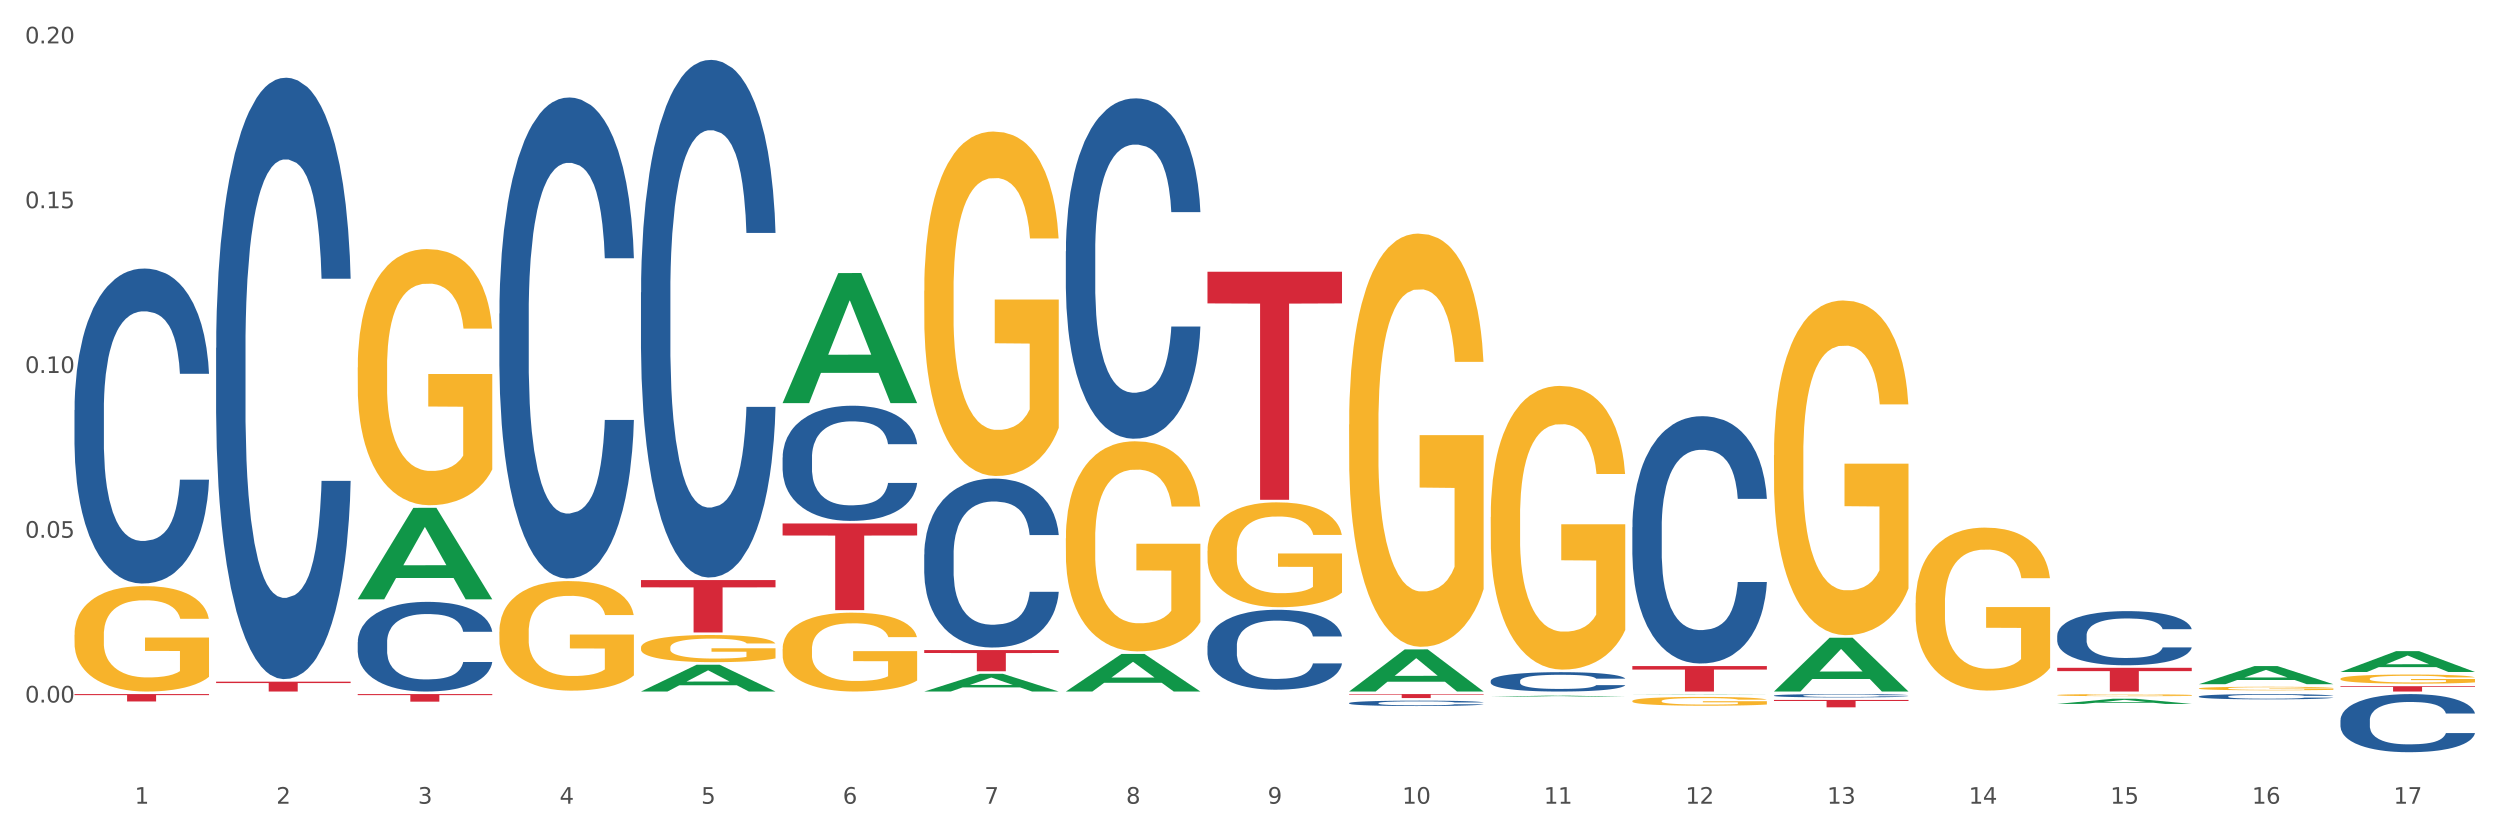 <?xml version="1.0" encoding="utf-8" standalone="no"?>
<!DOCTYPE svg PUBLIC "-//W3C//DTD SVG 1.1//EN"
  "http://www.w3.org/Graphics/SVG/1.1/DTD/svg11.dtd">
<svg xmlns:xlink="http://www.w3.org/1999/xlink" width="1080pt" height="360pt" viewBox="0 0 1080 360" xmlns="http://www.w3.org/2000/svg" version="1.1">
 <rect x="0" y="0" width="1080" height="360" fill="#333333" stroke="none"/>
 <defs>
  <style type="text/css">*{stroke-linejoin: round; stroke-linecap: butt}</style>
 </defs>
 <g id="figure_1">
  <g id="patch_1">
   <path d="M 0 360 
L 1080 360 
L 1080 0 
L 0 0 
z
" style="fill: #ffffff; stroke: #ffffff; stroke-linejoin: miter"/>
  </g>
  <g id="axes_1">
   <g id="matplotlib.axis_1">
    <g id="xtick_1">
     <g id="text_1">
      <!-- 1 -->
      <g style="fill: #4d4d4d" transform="translate(58.182 347.204) scale(0.096 -0.096)">
       <defs>
        <path id="DejaVuSans-31" d="M 794 531 
L 1825 531 
L 1825 4091 
L 703 3866 
L 703 4441 
L 1819 4666 
L 2450 4666 
L 2450 531 
L 3481 531 
L 3481 0 
L 794 0 
L 794 531 
z
" transform="scale(0.016)"/>
       </defs>
       <use xlink:href="#DejaVuSans-31"/>
      </g>
     </g>
    </g>
    <g id="xtick_2">
     <g id="text_2">
      <!-- 2 -->
      <g style="fill: #4d4d4d" transform="translate(119.364 347.204) scale(0.096 -0.096)">
       <defs>
        <path id="DejaVuSans-32" d="M 1228 531 
L 3431 531 
L 3431 0 
L 469 0 
L 469 531 
Q 828 903 1448 1529 
Q 2069 2156 2228 2338 
Q 2531 2678 2651 2914 
Q 2772 3150 2772 3378 
Q 2772 3750 2511 3984 
Q 2250 4219 1831 4219 
Q 1534 4219 1204 4116 
Q 875 4013 500 3803 
L 500 4441 
Q 881 4594 1212 4672 
Q 1544 4750 1819 4750 
Q 2544 4750 2975 4387 
Q 3406 4025 3406 3419 
Q 3406 3131 3298 2873 
Q 3191 2616 2906 2266 
Q 2828 2175 2409 1742 
Q 1991 1309 1228 531 
z
" transform="scale(0.016)"/>
       </defs>
       <use xlink:href="#DejaVuSans-32"/>
      </g>
     </g>
    </g>
    <g id="xtick_3">
     <g id="text_3">
      <!-- 3 -->
      <g style="fill: #4d4d4d" transform="translate(180.545 347.204) scale(0.096 -0.096)">
       <defs>
        <path id="DejaVuSans-33" d="M 2597 2516 
Q 3050 2419 3304 2112 
Q 3559 1806 3559 1356 
Q 3559 666 3084 287 
Q 2609 -91 1734 -91 
Q 1441 -91 1130 -33 
Q 819 25 488 141 
L 488 750 
Q 750 597 1062 519 
Q 1375 441 1716 441 
Q 2309 441 2620 675 
Q 2931 909 2931 1356 
Q 2931 1769 2642 2001 
Q 2353 2234 1838 2234 
L 1294 2234 
L 1294 2753 
L 1863 2753 
Q 2328 2753 2575 2939 
Q 2822 3125 2822 3475 
Q 2822 3834 2567 4026 
Q 2313 4219 1838 4219 
Q 1578 4219 1281 4162 
Q 984 4106 628 3988 
L 628 4550 
Q 988 4650 1302 4700 
Q 1616 4750 1894 4750 
Q 2613 4750 3031 4423 
Q 3450 4097 3450 3541 
Q 3450 3153 3228 2886 
Q 3006 2619 2597 2516 
z
" transform="scale(0.016)"/>
       </defs>
       <use xlink:href="#DejaVuSans-33"/>
      </g>
     </g>
    </g>
    <g id="xtick_4">
     <g id="text_4">
      <!-- 4 -->
      <g style="fill: #4d4d4d" transform="translate(241.726 347.204) scale(0.096 -0.096)">
       <defs>
        <path id="DejaVuSans-34" d="M 2419 4116 
L 825 1625 
L 2419 1625 
L 2419 4116 
z
M 2253 4666 
L 3047 4666 
L 3047 1625 
L 3713 1625 
L 3713 1100 
L 3047 1100 
L 3047 0 
L 2419 0 
L 2419 1100 
L 313 1100 
L 313 1709 
L 2253 4666 
z
" transform="scale(0.016)"/>
       </defs>
       <use xlink:href="#DejaVuSans-34"/>
      </g>
     </g>
    </g>
    <g id="xtick_5">
     <g id="text_5">
      <!-- 5 -->
      <g style="fill: #4d4d4d" transform="translate(302.908 347.204) scale(0.096 -0.096)">
       <defs>
        <path id="DejaVuSans-35" d="M 691 4666 
L 3169 4666 
L 3169 4134 
L 1269 4134 
L 1269 2991 
Q 1406 3038 1543 3061 
Q 1681 3084 1819 3084 
Q 2600 3084 3056 2656 
Q 3513 2228 3513 1497 
Q 3513 744 3044 326 
Q 2575 -91 1722 -91 
Q 1428 -91 1123 -41 
Q 819 9 494 109 
L 494 744 
Q 775 591 1075 516 
Q 1375 441 1709 441 
Q 2250 441 2565 725 
Q 2881 1009 2881 1497 
Q 2881 1984 2565 2268 
Q 2250 2553 1709 2553 
Q 1456 2553 1204 2497 
Q 953 2441 691 2322 
L 691 4666 
z
" transform="scale(0.016)"/>
       </defs>
       <use xlink:href="#DejaVuSans-35"/>
      </g>
     </g>
    </g>
    <g id="xtick_6">
     <g id="text_6">
      <!-- 6 -->
      <g style="fill: #4d4d4d" transform="translate(364.089 347.204) scale(0.096 -0.096)">
       <defs>
        <path id="DejaVuSans-36" d="M 2113 2584 
Q 1688 2584 1439 2293 
Q 1191 2003 1191 1497 
Q 1191 994 1439 701 
Q 1688 409 2113 409 
Q 2538 409 2786 701 
Q 3034 994 3034 1497 
Q 3034 2003 2786 2293 
Q 2538 2584 2113 2584 
z
M 3366 4563 
L 3366 3988 
Q 3128 4100 2886 4159 
Q 2644 4219 2406 4219 
Q 1781 4219 1451 3797 
Q 1122 3375 1075 2522 
Q 1259 2794 1537 2939 
Q 1816 3084 2150 3084 
Q 2853 3084 3261 2657 
Q 3669 2231 3669 1497 
Q 3669 778 3244 343 
Q 2819 -91 2113 -91 
Q 1303 -91 875 529 
Q 447 1150 447 2328 
Q 447 3434 972 4092 
Q 1497 4750 2381 4750 
Q 2619 4750 2861 4703 
Q 3103 4656 3366 4563 
z
" transform="scale(0.016)"/>
       </defs>
       <use xlink:href="#DejaVuSans-36"/>
      </g>
     </g>
    </g>
    <g id="xtick_7">
     <g id="text_7">
      <!-- 7 -->
      <g style="fill: #4d4d4d" transform="translate(425.271 347.204) scale(0.096 -0.096)">
       <defs>
        <path id="DejaVuSans-37" d="M 525 4666 
L 3525 4666 
L 3525 4397 
L 1831 0 
L 1172 0 
L 2766 4134 
L 525 4134 
L 525 4666 
z
" transform="scale(0.016)"/>
       </defs>
       <use xlink:href="#DejaVuSans-37"/>
      </g>
     </g>
    </g>
    <g id="xtick_8">
     <g id="text_8">
      <!-- 8 -->
      <g style="fill: #4d4d4d" transform="translate(486.452 347.204) scale(0.096 -0.096)">
       <defs>
        <path id="DejaVuSans-38" d="M 2034 2216 
Q 1584 2216 1326 1975 
Q 1069 1734 1069 1313 
Q 1069 891 1326 650 
Q 1584 409 2034 409 
Q 2484 409 2743 651 
Q 3003 894 3003 1313 
Q 3003 1734 2745 1975 
Q 2488 2216 2034 2216 
z
M 1403 2484 
Q 997 2584 770 2862 
Q 544 3141 544 3541 
Q 544 4100 942 4425 
Q 1341 4750 2034 4750 
Q 2731 4750 3128 4425 
Q 3525 4100 3525 3541 
Q 3525 3141 3298 2862 
Q 3072 2584 2669 2484 
Q 3125 2378 3379 2068 
Q 3634 1759 3634 1313 
Q 3634 634 3220 271 
Q 2806 -91 2034 -91 
Q 1263 -91 848 271 
Q 434 634 434 1313 
Q 434 1759 690 2068 
Q 947 2378 1403 2484 
z
M 1172 3481 
Q 1172 3119 1398 2916 
Q 1625 2713 2034 2713 
Q 2441 2713 2670 2916 
Q 2900 3119 2900 3481 
Q 2900 3844 2670 4047 
Q 2441 4250 2034 4250 
Q 1625 4250 1398 4047 
Q 1172 3844 1172 3481 
z
" transform="scale(0.016)"/>
       </defs>
       <use xlink:href="#DejaVuSans-38"/>
      </g>
     </g>
    </g>
    <g id="xtick_9">
     <g id="text_9">
      <!-- 9 -->
      <g style="fill: #4d4d4d" transform="translate(547.634 347.204) scale(0.096 -0.096)">
       <defs>
        <path id="DejaVuSans-39" d="M 703 97 
L 703 672 
Q 941 559 1184 500 
Q 1428 441 1663 441 
Q 2288 441 2617 861 
Q 2947 1281 2994 2138 
Q 2813 1869 2534 1725 
Q 2256 1581 1919 1581 
Q 1219 1581 811 2004 
Q 403 2428 403 3163 
Q 403 3881 828 4315 
Q 1253 4750 1959 4750 
Q 2769 4750 3195 4129 
Q 3622 3509 3622 2328 
Q 3622 1225 3098 567 
Q 2575 -91 1691 -91 
Q 1453 -91 1209 -44 
Q 966 3 703 97 
z
M 1959 2075 
Q 2384 2075 2632 2365 
Q 2881 2656 2881 3163 
Q 2881 3666 2632 3958 
Q 2384 4250 1959 4250 
Q 1534 4250 1286 3958 
Q 1038 3666 1038 3163 
Q 1038 2656 1286 2365 
Q 1534 2075 1959 2075 
z
" transform="scale(0.016)"/>
       </defs>
       <use xlink:href="#DejaVuSans-39"/>
      </g>
     </g>
    </g>
    <g id="xtick_10">
     <g id="text_10">
      <!-- 10 -->
      <g style="fill: #4d4d4d" transform="translate(605.761 347.204) scale(0.096 -0.096)">
       <defs>
        <path id="DejaVuSans-30" d="M 2034 4250 
Q 1547 4250 1301 3770 
Q 1056 3291 1056 2328 
Q 1056 1369 1301 889 
Q 1547 409 2034 409 
Q 2525 409 2770 889 
Q 3016 1369 3016 2328 
Q 3016 3291 2770 3770 
Q 2525 4250 2034 4250 
z
M 2034 4750 
Q 2819 4750 3233 4129 
Q 3647 3509 3647 2328 
Q 3647 1150 3233 529 
Q 2819 -91 2034 -91 
Q 1250 -91 836 529 
Q 422 1150 422 2328 
Q 422 3509 836 4129 
Q 1250 4750 2034 4750 
z
" transform="scale(0.016)"/>
       </defs>
       <use xlink:href="#DejaVuSans-31"/>
       <use xlink:href="#DejaVuSans-30" transform="translate(63.623 0)"/>
      </g>
     </g>
    </g>
    <g id="xtick_11">
     <g id="text_11">
      <!-- 11 -->
      <g style="fill: #4d4d4d" transform="translate(666.942 347.204) scale(0.096 -0.096)">
       <use xlink:href="#DejaVuSans-31"/>
       <use xlink:href="#DejaVuSans-31" transform="translate(63.623 0)"/>
      </g>
     </g>
    </g>
    <g id="xtick_12">
     <g id="text_12">
      <!-- 12 -->
      <g style="fill: #4d4d4d" transform="translate(728.124 347.204) scale(0.096 -0.096)">
       <use xlink:href="#DejaVuSans-31"/>
       <use xlink:href="#DejaVuSans-32" transform="translate(63.623 0)"/>
      </g>
     </g>
    </g>
    <g id="xtick_13">
     <g id="text_13">
      <!-- 13 -->
      <g style="fill: #4d4d4d" transform="translate(789.305 347.204) scale(0.096 -0.096)">
       <use xlink:href="#DejaVuSans-31"/>
       <use xlink:href="#DejaVuSans-33" transform="translate(63.623 0)"/>
      </g>
     </g>
    </g>
    <g id="xtick_14">
     <g id="text_14">
      <!-- 14 -->
      <g style="fill: #4d4d4d" transform="translate(850.487 347.204) scale(0.096 -0.096)">
       <use xlink:href="#DejaVuSans-31"/>
       <use xlink:href="#DejaVuSans-34" transform="translate(63.623 0)"/>
      </g>
     </g>
    </g>
    <g id="xtick_15">
     <g id="text_15">
      <!-- 15 -->
      <g style="fill: #4d4d4d" transform="translate(911.668 347.204) scale(0.096 -0.096)">
       <use xlink:href="#DejaVuSans-31"/>
       <use xlink:href="#DejaVuSans-35" transform="translate(63.623 0)"/>
      </g>
     </g>
    </g>
    <g id="xtick_16">
     <g id="text_16">
      <!-- 16 -->
      <g style="fill: #4d4d4d" transform="translate(972.849 347.204) scale(0.096 -0.096)">
       <use xlink:href="#DejaVuSans-31"/>
       <use xlink:href="#DejaVuSans-36" transform="translate(63.623 0)"/>
      </g>
     </g>
    </g>
    <g id="xtick_17">
     <g id="text_17">
      <!-- 17 -->
      <g style="fill: #4d4d4d" transform="translate(1034.031 347.204) scale(0.096 -0.096)">
       <use xlink:href="#DejaVuSans-31"/>
       <use xlink:href="#DejaVuSans-37" transform="translate(63.623 0)"/>
      </g>
     </g>
    </g>
    <g id="xtick_18"/>
    <g id="xtick_19"/>
    <g id="xtick_20"/>
    <g id="xtick_21"/>
    <g id="xtick_22"/>
    <g id="xtick_23"/>
    <g id="xtick_24"/>
    <g id="xtick_25"/>
    <g id="xtick_26"/>
    <g id="xtick_27"/>
    <g id="xtick_28"/>
    <g id="xtick_29"/>
    <g id="xtick_30"/>
    <g id="xtick_31"/>
    <g id="xtick_32"/>
    <g id="xtick_33"/>
   </g>
   <g id="matplotlib.axis_2">
    <g id="ytick_1">
     <g id="text_18">
      <!-- 0.00 -->
      <g style="fill: #4d4d4d" transform="translate(10.8 303.491) scale(0.096 -0.096)">
       <defs>
        <path id="DejaVuSans-2e" d="M 684 794 
L 1344 794 
L 1344 0 
L 684 0 
L 684 794 
z
" transform="scale(0.016)"/>
       </defs>
       <use xlink:href="#DejaVuSans-30"/>
       <use xlink:href="#DejaVuSans-2e" transform="translate(63.623 0)"/>
       <use xlink:href="#DejaVuSans-30" transform="translate(95.41 0)"/>
       <use xlink:href="#DejaVuSans-30" transform="translate(159.033 0)"/>
      </g>
     </g>
    </g>
    <g id="ytick_2">
     <g id="text_19">
      <!-- 0.05 -->
      <g style="fill: #4d4d4d" transform="translate(10.8 232.307) scale(0.096 -0.096)">
       <use xlink:href="#DejaVuSans-30"/>
       <use xlink:href="#DejaVuSans-2e" transform="translate(63.623 0)"/>
       <use xlink:href="#DejaVuSans-30" transform="translate(95.41 0)"/>
       <use xlink:href="#DejaVuSans-35" transform="translate(159.033 0)"/>
      </g>
     </g>
    </g>
    <g id="ytick_3">
     <g id="text_20">
      <!-- 0.10 -->
      <g style="fill: #4d4d4d" transform="translate(10.8 161.123) scale(0.096 -0.096)">
       <use xlink:href="#DejaVuSans-30"/>
       <use xlink:href="#DejaVuSans-2e" transform="translate(63.623 0)"/>
       <use xlink:href="#DejaVuSans-31" transform="translate(95.41 0)"/>
       <use xlink:href="#DejaVuSans-30" transform="translate(159.033 0)"/>
      </g>
     </g>
    </g>
    <g id="ytick_4">
     <g id="text_21">
      <!-- 0.15 -->
      <g style="fill: #4d4d4d" transform="translate(10.8 89.939) scale(0.096 -0.096)">
       <use xlink:href="#DejaVuSans-30"/>
       <use xlink:href="#DejaVuSans-2e" transform="translate(63.623 0)"/>
       <use xlink:href="#DejaVuSans-31" transform="translate(95.41 0)"/>
       <use xlink:href="#DejaVuSans-35" transform="translate(159.033 0)"/>
      </g>
     </g>
    </g>
    <g id="ytick_5">
     <g id="text_22">
      <!-- 0.20 -->
      <g style="fill: #4d4d4d" transform="translate(10.8 18.755) scale(0.096 -0.096)">
       <use xlink:href="#DejaVuSans-30"/>
       <use xlink:href="#DejaVuSans-2e" transform="translate(63.623 0)"/>
       <use xlink:href="#DejaVuSans-32" transform="translate(95.41 0)"/>
       <use xlink:href="#DejaVuSans-30" transform="translate(159.033 0)"/>
      </g>
     </g>
    </g>
    <g id="ytick_6"/>
    <g id="ytick_7"/>
    <g id="ytick_8"/>
    <g id="ytick_9"/>
    <g id="ytick_10"/>
   </g>
   <g id="PolyCollection_1">
    <path d="M 154.538 258.831 
L 154.598 258.794 
L 178.566 219.392 
L 188.512 219.355 
L 212.66 258.905 
L 201.156 258.905 
L 195.943 249.695 
L 171.196 249.695 
L 171.016 249.844 
L 165.983 258.905 
L 154.538 258.905 
L 154.538 258.831 
L 174.311 244.199 
L 192.827 244.162 
L 183.659 227.785 
L 183.539 227.71 
L 183.419 227.822 
L 174.251 244.162 
L 174.311 244.199 
L 154.538 258.831 
z
" clip-path="url(#p6776fc2e5f)" style="fill: #109648"/>
    <path d="M 888.715 274.517 
L 888.784 274.496 
L 888.784 273.897 
L 888.99 273.085 
L 889.745 271.589 
L 890.707 270.456 
L 892.356 269.131 
L 893.249 268.576 
L 894.417 267.956 
L 896.822 266.951 
L 899.57 266.097 
L 901.493 265.626 
L 902.936 265.327 
L 906.165 264.793 
L 908.02 264.558 
L 909.944 264.365 
L 911.593 264.237 
L 914.341 264.088 
L 916.539 264.023 
L 919.081 264.002 
L 921.211 264.023 
L 924.028 264.109 
L 928.15 264.365 
L 929.73 264.515 
L 931.86 264.771 
L 934.058 265.113 
L 935.845 265.455 
L 937.906 265.947 
L 940.036 266.588 
L 942.097 267.4 
L 943.539 268.148 
L 944.707 268.939 
L 945.738 269.901 
L 946.494 270.948 
L 946.837 271.824 
L 934.265 271.824 
L 933.921 271.034 
L 933.234 270.179 
L 932.547 269.602 
L 931.791 269.131 
L 930.623 268.597 
L 929.593 268.255 
L 927.875 267.849 
L 926.295 267.593 
L 924.99 267.443 
L 923.41 267.315 
L 920.043 267.187 
L 917.639 267.187 
L 916.127 267.229 
L 914.272 267.336 
L 912.692 267.486 
L 910.837 267.742 
L 909.394 268.02 
L 907.952 268.383 
L 907.127 268.64 
L 905.89 269.11 
L 905.066 269.495 
L 903.967 270.157 
L 903.348 270.627 
L 902.249 271.846 
L 901.768 272.743 
L 901.562 273.363 
L 901.425 274.047 
L 901.425 277.381 
L 901.837 278.877 
L 902.181 279.518 
L 902.73 280.245 
L 903.761 281.185 
L 905.272 282.104 
L 906.852 282.767 
L 908.158 283.173 
L 909.394 283.472 
L 910.631 283.707 
L 912.142 283.921 
L 913.379 284.049 
L 915.234 284.177 
L 917.432 284.242 
L 919.15 284.242 
L 922.654 284.135 
L 924.234 284.028 
L 925.745 283.878 
L 927.394 283.643 
L 928.7 283.387 
L 929.455 283.194 
L 930.692 282.788 
L 931.654 282.361 
L 932.478 281.869 
L 933.028 281.442 
L 933.646 280.801 
L 934.127 280.074 
L 934.265 279.689 
L 946.837 279.689 
L 946.562 280.459 
L 946.081 281.207 
L 945.12 282.211 
L 944.364 282.788 
L 943.196 283.494 
L 941.959 284.092 
L 940.242 284.755 
L 938.662 285.246 
L 937.013 285.674 
L 935.226 286.058 
L 931.997 286.593 
L 930.829 286.742 
L 928.356 286.999 
L 926.433 287.148 
L 923.616 287.298 
L 920.73 287.383 
L 917.707 287.405 
L 915.028 287.362 
L 912.074 287.234 
L 910.219 287.105 
L 908.158 286.913 
L 905.753 286.614 
L 903.486 286.251 
L 901.356 285.823 
L 899.364 285.332 
L 897.509 284.776 
L 895.104 283.857 
L 893.318 282.959 
L 892.013 282.126 
L 891.119 281.42 
L 890.226 280.523 
L 889.745 279.903 
L 888.99 278.407 
L 888.715 277.018 
L 888.715 274.517 
z
" clip-path="url(#p6776fc2e5f)" style="fill: #255c99"/>
    <path d="M 766.352 300.49 
L 766.421 300.489 
L 766.421 300.452 
L 766.627 300.402 
L 767.383 300.31 
L 768.344 300.24 
L 769.993 300.159 
L 770.886 300.125 
L 772.054 300.087 
L 774.459 300.025 
L 777.207 299.972 
L 779.131 299.943 
L 780.573 299.925 
L 783.802 299.892 
L 785.657 299.878 
L 787.581 299.866 
L 789.23 299.858 
L 791.978 299.849 
L 794.177 299.845 
L 796.719 299.843 
L 798.848 299.845 
L 801.665 299.85 
L 805.787 299.866 
L 807.367 299.875 
L 809.497 299.891 
L 811.696 299.912 
L 813.482 299.933 
L 815.543 299.963 
L 817.673 300.002 
L 819.734 300.052 
L 821.177 300.098 
L 822.345 300.147 
L 823.375 300.206 
L 824.131 300.271 
L 824.474 300.325 
L 811.902 300.325 
L 811.558 300.276 
L 810.871 300.223 
L 810.184 300.188 
L 809.428 300.159 
L 808.261 300.126 
L 807.23 300.105 
L 805.512 300.08 
L 803.932 300.064 
L 802.627 300.055 
L 801.047 300.047 
L 797.68 300.039 
L 795.276 300.039 
L 793.764 300.042 
L 791.909 300.048 
L 790.329 300.058 
L 788.474 300.073 
L 787.031 300.091 
L 785.589 300.113 
L 784.764 300.129 
L 783.528 300.158 
L 782.703 300.181 
L 781.604 300.222 
L 780.986 300.251 
L 779.886 300.326 
L 779.405 300.381 
L 779.199 300.419 
L 779.062 300.461 
L 779.062 300.666 
L 779.474 300.758 
L 779.818 300.798 
L 780.367 300.843 
L 781.398 300.9 
L 782.909 300.957 
L 784.489 300.998 
L 785.795 301.023 
L 787.031 301.041 
L 788.268 301.056 
L 789.78 301.069 
L 791.016 301.077 
L 792.871 301.084 
L 795.07 301.088 
L 796.787 301.088 
L 800.291 301.082 
L 801.871 301.075 
L 803.383 301.066 
L 805.032 301.052 
L 806.337 301.036 
L 807.093 301.024 
L 808.329 300.999 
L 809.291 300.973 
L 810.116 300.943 
L 810.665 300.916 
L 811.283 300.877 
L 811.764 300.832 
L 811.902 300.808 
L 824.474 300.808 
L 824.2 300.856 
L 823.719 300.902 
L 822.757 300.964 
L 822.001 300.999 
L 820.833 301.042 
L 819.596 301.079 
L 817.879 301.12 
L 816.299 301.15 
L 814.65 301.177 
L 812.864 301.2 
L 809.635 301.233 
L 808.467 301.242 
L 805.993 301.258 
L 804.07 301.267 
L 801.253 301.276 
L 798.367 301.282 
L 795.344 301.283 
L 792.665 301.28 
L 789.711 301.273 
L 787.856 301.265 
L 785.795 301.253 
L 783.39 301.234 
L 781.123 301.212 
L 778.993 301.186 
L 777.001 301.155 
L 775.146 301.121 
L 772.741 301.065 
L 770.955 301.01 
L 769.65 300.958 
L 768.757 300.915 
L 767.863 300.86 
L 767.383 300.822 
L 766.627 300.73 
L 766.352 300.644 
L 766.352 300.49 
z
" clip-path="url(#p6776fc2e5f)" style="fill: #255c99"/>
    <path d="M 705.171 227.798 
L 705.239 227.701 
L 705.239 224.969 
L 705.445 221.261 
L 706.201 214.43 
L 707.163 209.259 
L 708.812 203.209 
L 709.705 200.672 
L 710.873 197.842 
L 713.277 193.256 
L 716.026 189.353 
L 717.949 187.206 
L 719.392 185.84 
L 722.621 183.401 
L 724.476 182.327 
L 726.4 181.449 
L 728.049 180.864 
L 730.797 180.181 
L 732.995 179.888 
L 735.537 179.79 
L 737.667 179.888 
L 740.484 180.278 
L 744.606 181.449 
L 746.186 182.132 
L 748.316 183.303 
L 750.514 184.864 
L 752.301 186.426 
L 754.362 188.67 
L 756.491 191.597 
L 758.552 195.305 
L 759.995 198.72 
L 761.163 202.331 
L 762.194 206.722 
L 762.949 211.503 
L 763.293 215.504 
L 750.72 215.504 
L 750.377 211.893 
L 749.69 207.99 
L 749.003 205.356 
L 748.247 203.209 
L 747.079 200.769 
L 746.049 199.208 
L 744.331 197.354 
L 742.751 196.183 
L 741.446 195.5 
L 739.865 194.915 
L 736.499 194.329 
L 734.094 194.329 
L 732.583 194.524 
L 730.728 195.012 
L 729.148 195.695 
L 727.293 196.866 
L 725.85 198.135 
L 724.407 199.794 
L 723.583 200.965 
L 722.346 203.111 
L 721.522 204.868 
L 720.423 207.893 
L 719.804 210.039 
L 718.705 215.601 
L 718.224 219.7 
L 718.018 222.529 
L 717.881 225.652 
L 717.881 240.874 
L 718.293 247.704 
L 718.636 250.632 
L 719.186 253.949 
L 720.216 258.243 
L 721.728 262.439 
L 723.308 265.464 
L 724.613 267.318 
L 725.85 268.684 
L 727.087 269.757 
L 728.598 270.733 
L 729.835 271.318 
L 731.69 271.904 
L 733.888 272.196 
L 735.606 272.196 
L 739.11 271.709 
L 740.69 271.221 
L 742.201 270.538 
L 743.85 269.464 
L 745.155 268.293 
L 745.911 267.415 
L 747.148 265.561 
L 748.11 263.61 
L 748.934 261.365 
L 749.484 259.414 
L 750.102 256.486 
L 750.583 253.169 
L 750.72 251.412 
L 763.293 251.412 
L 763.018 254.925 
L 762.537 258.34 
L 761.575 262.927 
L 760.82 265.561 
L 759.652 268.781 
L 758.415 271.513 
L 756.697 274.538 
L 755.117 276.783 
L 753.468 278.734 
L 751.682 280.491 
L 748.453 282.93 
L 747.285 283.613 
L 744.812 284.784 
L 742.888 285.467 
L 740.071 286.15 
L 737.186 286.54 
L 734.163 286.638 
L 731.484 286.443 
L 728.529 285.857 
L 726.674 285.272 
L 724.613 284.394 
L 722.209 283.028 
L 719.942 281.369 
L 717.812 279.417 
L 715.819 277.173 
L 713.965 274.636 
L 711.56 270.44 
L 709.774 266.342 
L 708.468 262.536 
L 707.575 259.316 
L 706.682 255.218 
L 706.201 252.388 
L 705.445 245.558 
L 705.171 239.215 
L 705.171 227.798 
z
" clip-path="url(#p6776fc2e5f)" style="fill: #255c99"/>
    <path d="M 643.989 294.136 
L 644.058 294.128 
L 644.058 293.914 
L 644.264 293.623 
L 645.02 293.088 
L 645.982 292.683 
L 647.63 292.208 
L 648.524 292.01 
L 649.691 291.788 
L 652.096 291.428 
L 654.844 291.122 
L 656.768 290.954 
L 658.211 290.847 
L 661.44 290.656 
L 663.295 290.572 
L 665.218 290.503 
L 666.867 290.457 
L 669.615 290.403 
L 671.814 290.381 
L 674.356 290.373 
L 676.485 290.381 
L 679.302 290.411 
L 683.424 290.503 
L 685.005 290.556 
L 687.134 290.648 
L 689.333 290.771 
L 691.119 290.893 
L 693.18 291.069 
L 695.31 291.298 
L 697.371 291.589 
L 698.814 291.857 
L 699.982 292.14 
L 701.012 292.484 
L 701.768 292.858 
L 702.112 293.172 
L 689.539 293.172 
L 689.195 292.889 
L 688.508 292.583 
L 687.821 292.377 
L 687.066 292.208 
L 685.898 292.017 
L 684.867 291.895 
L 683.15 291.75 
L 681.569 291.658 
L 680.264 291.604 
L 678.684 291.558 
L 675.318 291.512 
L 672.913 291.512 
L 671.401 291.528 
L 669.547 291.566 
L 667.966 291.619 
L 666.111 291.711 
L 664.669 291.811 
L 663.226 291.941 
L 662.401 292.032 
L 661.165 292.201 
L 660.34 292.338 
L 659.241 292.576 
L 658.623 292.744 
L 657.524 293.18 
L 657.043 293.501 
L 656.837 293.723 
L 656.699 293.967 
L 656.699 295.161 
L 657.111 295.696 
L 657.455 295.925 
L 658.004 296.185 
L 659.035 296.522 
L 660.546 296.851 
L 662.127 297.088 
L 663.432 297.233 
L 664.669 297.34 
L 665.905 297.424 
L 667.417 297.501 
L 668.653 297.547 
L 670.508 297.593 
L 672.707 297.616 
L 674.424 297.616 
L 677.928 297.577 
L 679.508 297.539 
L 681.02 297.486 
L 682.669 297.401 
L 683.974 297.31 
L 684.73 297.241 
L 685.966 297.095 
L 686.928 296.943 
L 687.753 296.767 
L 688.302 296.614 
L 688.921 296.384 
L 689.402 296.124 
L 689.539 295.987 
L 702.112 295.987 
L 701.837 296.262 
L 701.356 296.53 
L 700.394 296.889 
L 699.638 297.095 
L 698.47 297.348 
L 697.234 297.562 
L 695.516 297.799 
L 693.936 297.975 
L 692.287 298.128 
L 690.501 298.266 
L 687.272 298.457 
L 686.104 298.51 
L 683.631 298.602 
L 681.707 298.656 
L 678.89 298.709 
L 676.005 298.74 
L 672.982 298.747 
L 670.302 298.732 
L 667.348 298.686 
L 665.493 298.64 
L 663.432 298.572 
L 661.027 298.464 
L 658.76 298.334 
L 656.63 298.182 
L 654.638 298.006 
L 652.783 297.807 
L 650.378 297.478 
L 648.592 297.157 
L 647.287 296.858 
L 646.394 296.606 
L 645.501 296.285 
L 645.02 296.063 
L 644.264 295.528 
L 643.989 295.031 
L 643.989 294.136 
z
" clip-path="url(#p6776fc2e5f)" style="fill: #255c99"/>
    <path d="M 582.808 303.721 
L 582.876 303.719 
L 582.876 303.66 
L 583.083 303.579 
L 583.838 303.429 
L 584.8 303.317 
L 586.449 303.184 
L 587.342 303.129 
L 588.51 303.067 
L 590.915 302.967 
L 593.663 302.882 
L 595.586 302.835 
L 597.029 302.805 
L 600.258 302.752 
L 602.113 302.728 
L 604.037 302.709 
L 605.686 302.696 
L 608.434 302.681 
L 610.632 302.675 
L 613.174 302.673 
L 615.304 302.675 
L 618.121 302.684 
L 622.243 302.709 
L 623.823 302.724 
L 625.953 302.75 
L 628.151 302.784 
L 629.938 302.818 
L 631.999 302.867 
L 634.129 302.931 
L 636.19 303.012 
L 637.632 303.086 
L 638.8 303.165 
L 639.831 303.261 
L 640.587 303.366 
L 640.93 303.453 
L 628.358 303.453 
L 628.014 303.374 
L 627.327 303.289 
L 626.64 303.231 
L 625.884 303.184 
L 624.716 303.131 
L 623.686 303.097 
L 621.968 303.056 
L 620.388 303.031 
L 619.083 303.016 
L 617.503 303.003 
L 614.136 302.99 
L 611.732 302.99 
L 610.22 302.995 
L 608.365 303.005 
L 606.785 303.02 
L 604.93 303.046 
L 603.487 303.074 
L 602.044 303.11 
L 601.22 303.135 
L 599.983 303.182 
L 599.159 303.221 
L 598.06 303.287 
L 597.441 303.334 
L 596.342 303.455 
L 595.861 303.545 
L 595.655 303.606 
L 595.518 303.675 
L 595.518 304.007 
L 595.93 304.156 
L 596.273 304.22 
L 596.823 304.293 
L 597.854 304.386 
L 599.365 304.478 
L 600.945 304.544 
L 602.251 304.585 
L 603.487 304.614 
L 604.724 304.638 
L 606.235 304.659 
L 607.472 304.672 
L 609.327 304.685 
L 611.525 304.691 
L 613.243 304.691 
L 616.747 304.681 
L 618.327 304.67 
L 619.838 304.655 
L 621.487 304.631 
L 622.793 304.606 
L 623.548 304.587 
L 624.785 304.546 
L 625.747 304.504 
L 626.571 304.455 
L 627.121 304.412 
L 627.739 304.348 
L 628.22 304.276 
L 628.358 304.237 
L 640.93 304.237 
L 640.655 304.314 
L 640.174 304.389 
L 639.213 304.489 
L 638.457 304.546 
L 637.289 304.617 
L 636.052 304.676 
L 634.335 304.742 
L 632.754 304.791 
L 631.106 304.834 
L 629.319 304.872 
L 626.09 304.926 
L 624.922 304.941 
L 622.449 304.966 
L 620.525 304.981 
L 617.709 304.996 
L 614.823 305.004 
L 611.8 305.007 
L 609.121 305.002 
L 606.167 304.99 
L 604.312 304.977 
L 602.251 304.958 
L 599.846 304.928 
L 597.579 304.891 
L 595.449 304.849 
L 593.457 304.8 
L 591.602 304.744 
L 589.197 304.653 
L 587.411 304.563 
L 586.105 304.48 
L 585.212 304.41 
L 584.319 304.32 
L 583.838 304.259 
L 583.083 304.109 
L 582.808 303.971 
L 582.808 303.721 
z
" clip-path="url(#p6776fc2e5f)" style="fill: #255c99"/>
    <path d="M 521.626 278.939 
L 521.695 278.908 
L 521.695 278.024 
L 521.901 276.826 
L 522.657 274.617 
L 523.619 272.945 
L 525.268 270.989 
L 526.161 270.169 
L 527.329 269.254 
L 529.733 267.771 
L 532.481 266.509 
L 534.405 265.815 
L 535.848 265.374 
L 539.077 264.585 
L 540.932 264.238 
L 542.855 263.954 
L 544.504 263.765 
L 547.252 263.544 
L 549.451 263.449 
L 551.993 263.418 
L 554.123 263.449 
L 556.939 263.576 
L 561.062 263.954 
L 562.642 264.175 
L 564.772 264.554 
L 566.97 265.058 
L 568.756 265.563 
L 570.817 266.289 
L 572.947 267.235 
L 575.008 268.434 
L 576.451 269.538 
L 577.619 270.705 
L 578.649 272.125 
L 579.405 273.671 
L 579.749 274.964 
L 567.176 274.964 
L 566.833 273.797 
L 566.146 272.535 
L 565.459 271.683 
L 564.703 270.989 
L 563.535 270.201 
L 562.504 269.696 
L 560.787 269.096 
L 559.207 268.718 
L 557.901 268.497 
L 556.321 268.308 
L 552.955 268.118 
L 550.55 268.118 
L 549.039 268.182 
L 547.184 268.339 
L 545.604 268.56 
L 543.749 268.939 
L 542.306 269.349 
L 540.863 269.885 
L 540.039 270.264 
L 538.802 270.958 
L 537.978 271.526 
L 536.878 272.504 
L 536.26 273.198 
L 535.161 274.996 
L 534.68 276.321 
L 534.474 277.236 
L 534.336 278.245 
L 534.336 283.167 
L 534.749 285.375 
L 535.092 286.322 
L 535.642 287.394 
L 536.672 288.782 
L 538.184 290.139 
L 539.764 291.117 
L 541.069 291.716 
L 542.306 292.158 
L 543.542 292.505 
L 545.054 292.82 
L 546.291 293.01 
L 548.146 293.199 
L 550.344 293.294 
L 552.062 293.294 
L 555.565 293.136 
L 557.146 292.978 
L 558.657 292.757 
L 560.306 292.41 
L 561.611 292.032 
L 562.367 291.748 
L 563.604 291.148 
L 564.565 290.517 
L 565.39 289.792 
L 565.939 289.161 
L 566.558 288.214 
L 567.039 287.142 
L 567.176 286.574 
L 579.749 286.574 
L 579.474 287.71 
L 578.993 288.814 
L 578.031 290.297 
L 577.275 291.148 
L 576.107 292.189 
L 574.871 293.073 
L 573.153 294.051 
L 571.573 294.776 
L 569.924 295.407 
L 568.138 295.975 
L 564.909 296.764 
L 563.741 296.985 
L 561.268 297.363 
L 559.344 297.584 
L 556.527 297.805 
L 553.642 297.931 
L 550.619 297.963 
L 547.939 297.9 
L 544.985 297.71 
L 543.13 297.521 
L 541.069 297.237 
L 538.665 296.795 
L 536.397 296.259 
L 534.268 295.628 
L 532.275 294.903 
L 530.42 294.082 
L 528.016 292.726 
L 526.229 291.401 
L 524.924 290.17 
L 524.031 289.129 
L 523.138 287.804 
L 522.657 286.889 
L 521.901 284.681 
L 521.626 282.63 
L 521.626 278.939 
z
" clip-path="url(#p6776fc2e5f)" style="fill: #255c99"/>
    <path d="M 460.445 108.556 
L 460.514 108.422 
L 460.514 104.662 
L 460.72 99.559 
L 461.475 90.158 
L 462.437 83.041 
L 464.086 74.715 
L 464.979 71.223 
L 466.147 67.329 
L 468.552 61.017 
L 471.3 55.646 
L 473.224 52.691 
L 474.666 50.811 
L 477.895 47.454 
L 479.75 45.977 
L 481.674 44.768 
L 483.323 43.962 
L 486.071 43.022 
L 488.269 42.619 
L 490.811 42.485 
L 492.941 42.619 
L 495.758 43.157 
L 499.88 44.768 
L 501.46 45.708 
L 503.59 47.32 
L 505.789 49.468 
L 507.575 51.617 
L 509.636 54.706 
L 511.766 58.734 
L 513.827 63.837 
L 515.27 68.538 
L 516.437 73.506 
L 517.468 79.549 
L 518.224 86.13 
L 518.567 91.635 
L 505.995 91.635 
L 505.651 86.667 
L 504.964 81.295 
L 504.277 77.669 
L 503.521 74.715 
L 502.353 71.358 
L 501.323 69.209 
L 499.605 66.657 
L 498.025 65.046 
L 496.72 64.106 
L 495.14 63.3 
L 491.773 62.494 
L 489.369 62.494 
L 487.857 62.763 
L 486.002 63.434 
L 484.422 64.374 
L 482.567 65.986 
L 481.124 67.732 
L 479.682 70.015 
L 478.857 71.626 
L 477.621 74.581 
L 476.796 76.998 
L 475.697 81.161 
L 475.079 84.115 
L 473.979 91.77 
L 473.498 97.41 
L 473.292 101.304 
L 473.155 105.602 
L 473.155 126.551 
L 473.567 135.951 
L 473.911 139.98 
L 474.46 144.546 
L 475.491 150.455 
L 477.002 156.229 
L 478.582 160.392 
L 479.888 162.944 
L 481.124 164.824 
L 482.361 166.301 
L 483.872 167.644 
L 485.109 168.45 
L 486.964 169.255 
L 489.163 169.658 
L 490.88 169.658 
L 494.384 168.987 
L 495.964 168.315 
L 497.476 167.375 
L 499.124 165.898 
L 500.43 164.287 
L 501.186 163.078 
L 502.422 160.527 
L 503.384 157.841 
L 504.208 154.752 
L 504.758 152.066 
L 505.376 148.038 
L 505.857 143.472 
L 505.995 141.054 
L 518.567 141.054 
L 518.292 145.889 
L 517.812 150.589 
L 516.85 156.901 
L 516.094 160.527 
L 514.926 164.958 
L 513.689 168.718 
L 511.972 172.881 
L 510.392 175.97 
L 508.743 178.656 
L 506.957 181.073 
L 503.728 184.43 
L 502.56 185.37 
L 500.086 186.982 
L 498.163 187.922 
L 495.346 188.862 
L 492.46 189.399 
L 489.437 189.533 
L 486.758 189.265 
L 483.804 188.459 
L 481.949 187.653 
L 479.888 186.445 
L 477.483 184.565 
L 475.216 182.282 
L 473.086 179.596 
L 471.094 176.507 
L 469.239 173.016 
L 466.834 167.241 
L 465.048 161.601 
L 463.743 156.364 
L 462.849 151.932 
L 461.956 146.292 
L 461.475 142.397 
L 460.72 132.997 
L 460.445 124.268 
L 460.445 108.556 
z
" clip-path="url(#p6776fc2e5f)" style="fill: #255c99"/>
    <path d="M 399.263 239.539 
L 399.332 239.472 
L 399.332 237.606 
L 399.538 235.072 
L 400.294 230.406 
L 401.256 226.873 
L 402.905 222.739 
L 403.798 221.006 
L 404.966 219.073 
L 407.37 215.939 
L 410.118 213.273 
L 412.042 211.806 
L 413.485 210.873 
L 416.714 209.206 
L 418.569 208.473 
L 420.493 207.873 
L 422.141 207.473 
L 424.89 207.006 
L 427.088 206.806 
L 429.63 206.739 
L 431.76 206.806 
L 434.577 207.073 
L 438.699 207.873 
L 440.279 208.339 
L 442.409 209.139 
L 444.607 210.206 
L 446.393 211.273 
L 448.455 212.806 
L 450.584 214.806 
L 452.645 217.339 
L 454.088 219.673 
L 455.256 222.139 
L 456.287 225.139 
L 457.042 228.406 
L 457.386 231.139 
L 444.813 231.139 
L 444.47 228.672 
L 443.783 226.006 
L 443.096 224.206 
L 442.34 222.739 
L 441.172 221.073 
L 440.142 220.006 
L 438.424 218.739 
L 436.844 217.939 
L 435.538 217.473 
L 433.958 217.073 
L 430.592 216.673 
L 428.187 216.673 
L 426.676 216.806 
L 424.821 217.139 
L 423.241 217.606 
L 421.386 218.406 
L 419.943 219.273 
L 418.5 220.406 
L 417.676 221.206 
L 416.439 222.673 
L 415.615 223.873 
L 414.515 225.939 
L 413.897 227.406 
L 412.798 231.206 
L 412.317 234.006 
L 412.111 235.939 
L 411.973 238.072 
L 411.973 248.472 
L 412.386 253.139 
L 412.729 255.139 
L 413.279 257.406 
L 414.309 260.339 
L 415.821 263.205 
L 417.401 265.272 
L 418.706 266.539 
L 419.943 267.472 
L 421.18 268.205 
L 422.691 268.872 
L 423.928 269.272 
L 425.783 269.672 
L 427.981 269.872 
L 429.699 269.872 
L 433.203 269.539 
L 434.783 269.205 
L 436.294 268.739 
L 437.943 268.005 
L 439.248 267.205 
L 440.004 266.605 
L 441.241 265.339 
L 442.203 264.005 
L 443.027 262.472 
L 443.577 261.139 
L 444.195 259.139 
L 444.676 256.872 
L 444.813 255.672 
L 457.386 255.672 
L 457.111 258.072 
L 456.63 260.405 
L 455.668 263.539 
L 454.913 265.339 
L 453.745 267.539 
L 452.508 269.405 
L 450.79 271.472 
L 449.21 273.005 
L 447.561 274.339 
L 445.775 275.539 
L 442.546 277.205 
L 441.378 277.672 
L 438.905 278.472 
L 436.981 278.939 
L 434.164 279.405 
L 431.279 279.672 
L 428.256 279.739 
L 425.577 279.605 
L 422.622 279.205 
L 420.767 278.805 
L 418.706 278.205 
L 416.302 277.272 
L 414.035 276.139 
L 411.905 274.805 
L 409.912 273.272 
L 408.057 271.539 
L 405.653 268.672 
L 403.867 265.872 
L 402.561 263.272 
L 401.668 261.072 
L 400.775 258.272 
L 400.294 256.339 
L 399.538 251.672 
L 399.263 247.339 
L 399.263 239.539 
z
" clip-path="url(#p6776fc2e5f)" style="fill: #255c99"/>
    <path d="M 338.082 197.626 
L 338.151 197.58 
L 338.151 196.308 
L 338.357 194.58 
L 339.113 191.398 
L 340.074 188.989 
L 341.723 186.171 
L 342.616 184.989 
L 343.784 183.671 
L 346.189 181.535 
L 348.937 179.716 
L 350.861 178.716 
L 352.304 178.08 
L 355.533 176.944 
L 357.387 176.444 
L 359.311 176.035 
L 360.96 175.762 
L 363.708 175.444 
L 365.907 175.307 
L 368.449 175.262 
L 370.578 175.307 
L 373.395 175.489 
L 377.517 176.035 
L 379.097 176.353 
L 381.227 176.898 
L 383.426 177.626 
L 385.212 178.353 
L 387.273 179.398 
L 389.403 180.762 
L 391.464 182.489 
L 392.907 184.08 
L 394.075 185.762 
L 395.105 187.807 
L 395.861 190.035 
L 396.204 191.898 
L 383.632 191.898 
L 383.288 190.217 
L 382.601 188.398 
L 381.914 187.171 
L 381.159 186.171 
L 379.991 185.035 
L 378.96 184.307 
L 377.243 183.444 
L 375.662 182.898 
L 374.357 182.58 
L 372.777 182.307 
L 369.41 182.035 
L 367.006 182.035 
L 365.494 182.126 
L 363.639 182.353 
L 362.059 182.671 
L 360.204 183.217 
L 358.762 183.807 
L 357.319 184.58 
L 356.494 185.126 
L 355.258 186.126 
L 354.433 186.944 
L 353.334 188.353 
L 352.716 189.353 
L 351.616 191.944 
L 351.136 193.853 
L 350.929 195.171 
L 350.792 196.626 
L 350.792 203.717 
L 351.204 206.899 
L 351.548 208.262 
L 352.097 209.808 
L 353.128 211.808 
L 354.639 213.762 
L 356.22 215.171 
L 357.525 216.035 
L 358.762 216.671 
L 359.998 217.171 
L 361.51 217.626 
L 362.746 217.899 
L 364.601 218.171 
L 366.8 218.308 
L 368.517 218.308 
L 372.021 218.081 
L 373.601 217.853 
L 375.113 217.535 
L 376.762 217.035 
L 378.067 216.49 
L 378.823 216.081 
L 380.059 215.217 
L 381.021 214.308 
L 381.846 213.262 
L 382.395 212.353 
L 383.014 210.99 
L 383.494 209.444 
L 383.632 208.626 
L 396.204 208.626 
L 395.93 210.262 
L 395.449 211.853 
L 394.487 213.99 
L 393.731 215.217 
L 392.563 216.717 
L 391.327 217.99 
L 389.609 219.399 
L 388.029 220.444 
L 386.38 221.353 
L 384.594 222.172 
L 381.365 223.308 
L 380.197 223.626 
L 377.723 224.172 
L 375.8 224.49 
L 372.983 224.808 
L 370.097 224.99 
L 367.075 225.035 
L 364.395 224.944 
L 361.441 224.672 
L 359.586 224.399 
L 357.525 223.99 
L 355.12 223.353 
L 352.853 222.581 
L 350.723 221.672 
L 348.731 220.626 
L 346.876 219.444 
L 344.471 217.49 
L 342.685 215.581 
L 341.38 213.808 
L 340.487 212.308 
L 339.594 210.399 
L 339.113 209.08 
L 338.357 205.899 
L 338.082 202.944 
L 338.082 197.626 
z
" clip-path="url(#p6776fc2e5f)" style="fill: #255c99"/>
    <path d="M 276.901 126.346 
L 276.969 126.142 
L 276.969 120.424 
L 277.175 112.663 
L 277.931 98.367 
L 278.893 87.543 
L 280.542 74.881 
L 281.435 69.571 
L 282.603 63.649 
L 285.008 54.05 
L 287.756 45.881 
L 289.679 41.388 
L 291.122 38.529 
L 294.351 33.424 
L 296.206 31.177 
L 298.13 29.339 
L 299.779 28.114 
L 302.527 26.684 
L 304.725 26.071 
L 307.267 25.867 
L 309.397 26.071 
L 312.214 26.888 
L 316.336 29.339 
L 317.916 30.769 
L 320.046 33.219 
L 322.244 36.487 
L 324.031 39.755 
L 326.092 44.452 
L 328.221 50.578 
L 330.283 58.339 
L 331.725 65.487 
L 332.893 73.043 
L 333.924 82.233 
L 334.679 92.24 
L 335.023 100.614 
L 322.45 100.614 
L 322.107 93.057 
L 321.42 84.888 
L 320.733 79.374 
L 319.977 74.881 
L 318.809 69.776 
L 317.779 66.508 
L 316.061 62.628 
L 314.481 60.177 
L 313.176 58.748 
L 311.595 57.522 
L 308.229 56.297 
L 305.824 56.297 
L 304.313 56.705 
L 302.458 57.726 
L 300.878 59.156 
L 299.023 61.607 
L 297.58 64.262 
L 296.137 67.733 
L 295.313 70.184 
L 294.076 74.677 
L 293.252 78.353 
L 292.153 84.684 
L 291.534 89.177 
L 290.435 100.818 
L 289.954 109.395 
L 289.748 115.318 
L 289.611 121.853 
L 289.611 153.712 
L 290.023 168.008 
L 290.366 174.135 
L 290.916 181.078 
L 291.947 190.064 
L 293.458 198.846 
L 295.038 205.177 
L 296.343 209.057 
L 297.58 211.916 
L 298.817 214.163 
L 300.328 216.205 
L 301.565 217.431 
L 303.42 218.656 
L 305.618 219.269 
L 307.336 219.269 
L 310.84 218.247 
L 312.42 217.226 
L 313.931 215.797 
L 315.58 213.55 
L 316.886 211.1 
L 317.641 209.262 
L 318.878 205.381 
L 319.84 201.297 
L 320.664 196.6 
L 321.214 192.515 
L 321.832 186.388 
L 322.313 179.445 
L 322.45 175.769 
L 335.023 175.769 
L 334.748 183.121 
L 334.267 190.269 
L 333.305 199.867 
L 332.55 205.381 
L 331.382 212.121 
L 330.145 217.839 
L 328.428 224.17 
L 326.847 228.867 
L 325.199 232.952 
L 323.412 236.628 
L 320.183 241.733 
L 319.015 243.163 
L 316.542 245.614 
L 314.618 247.043 
L 311.802 248.473 
L 308.916 249.29 
L 305.893 249.494 
L 303.214 249.085 
L 300.26 247.86 
L 298.405 246.635 
L 296.343 244.797 
L 293.939 241.938 
L 291.672 238.466 
L 289.542 234.381 
L 287.55 229.684 
L 285.695 224.374 
L 283.29 215.593 
L 281.504 207.015 
L 280.198 199.05 
L 279.305 192.311 
L 278.412 183.733 
L 277.931 177.811 
L 277.175 163.515 
L 276.901 150.24 
L 276.901 126.346 
z
" clip-path="url(#p6776fc2e5f)" style="fill: #255c99"/>
    <path d="M 215.719 135.484 
L 215.788 135.294 
L 215.788 129.98 
L 215.994 122.769 
L 216.75 109.484 
L 217.712 99.425 
L 219.36 87.658 
L 220.254 82.724 
L 221.422 77.22 
L 223.826 68.3 
L 226.574 60.709 
L 228.498 56.534 
L 229.941 53.877 
L 233.17 49.132 
L 235.025 47.044 
L 236.948 45.336 
L 238.597 44.198 
L 241.345 42.869 
L 243.544 42.3 
L 246.086 42.11 
L 248.216 42.3 
L 251.032 43.059 
L 255.155 45.336 
L 256.735 46.665 
L 258.864 48.942 
L 261.063 51.979 
L 262.849 55.015 
L 264.91 59.38 
L 267.04 65.074 
L 269.101 72.286 
L 270.544 78.928 
L 271.712 85.95 
L 272.742 94.491 
L 273.498 103.79 
L 273.842 111.571 
L 261.269 111.571 
L 260.926 104.549 
L 260.238 96.958 
L 259.551 91.834 
L 258.796 87.658 
L 257.628 82.914 
L 256.597 79.877 
L 254.88 76.271 
L 253.3 73.994 
L 251.994 72.665 
L 250.414 71.527 
L 247.048 70.388 
L 244.643 70.388 
L 243.132 70.768 
L 241.277 71.716 
L 239.696 73.045 
L 237.841 75.322 
L 236.399 77.79 
L 234.956 81.016 
L 234.132 83.293 
L 232.895 87.469 
L 232.07 90.885 
L 230.971 96.768 
L 230.353 100.943 
L 229.254 111.761 
L 228.773 119.732 
L 228.567 125.236 
L 228.429 131.309 
L 228.429 160.915 
L 228.841 174.2 
L 229.185 179.894 
L 229.735 186.347 
L 230.765 194.697 
L 232.277 202.858 
L 233.857 208.741 
L 235.162 212.347 
L 236.399 215.004 
L 237.635 217.092 
L 239.147 218.99 
L 240.383 220.128 
L 242.238 221.267 
L 244.437 221.836 
L 246.154 221.836 
L 249.658 220.887 
L 251.238 219.939 
L 252.75 218.61 
L 254.399 216.522 
L 255.704 214.245 
L 256.46 212.537 
L 257.696 208.931 
L 258.658 205.135 
L 259.483 200.77 
L 260.032 196.975 
L 260.651 191.281 
L 261.132 184.828 
L 261.269 181.412 
L 273.842 181.412 
L 273.567 188.244 
L 273.086 194.887 
L 272.124 203.807 
L 271.368 208.931 
L 270.2 215.194 
L 268.964 220.508 
L 267.246 226.391 
L 265.666 230.756 
L 264.017 234.552 
L 262.231 237.968 
L 259.002 242.713 
L 257.834 244.041 
L 255.361 246.319 
L 253.437 247.647 
L 250.62 248.976 
L 247.735 249.735 
L 244.712 249.925 
L 242.032 249.545 
L 239.078 248.406 
L 237.223 247.268 
L 235.162 245.56 
L 232.757 242.903 
L 230.49 239.676 
L 228.361 235.88 
L 226.368 231.515 
L 224.513 226.581 
L 222.109 218.42 
L 220.322 210.449 
L 219.017 203.048 
L 218.124 196.785 
L 217.231 188.814 
L 216.75 183.31 
L 215.994 170.025 
L 215.719 157.689 
L 215.719 135.484 
z
" clip-path="url(#p6776fc2e5f)" style="fill: #255c99"/>
    <path d="M 154.538 277.41 
L 154.607 277.375 
L 154.607 276.384 
L 154.813 275.04 
L 155.568 272.563 
L 156.53 270.687 
L 158.179 268.493 
L 159.072 267.573 
L 160.24 266.547 
L 162.645 264.884 
L 165.393 263.469 
L 167.317 262.69 
L 168.759 262.195 
L 171.988 261.31 
L 173.843 260.921 
L 175.767 260.602 
L 177.416 260.39 
L 180.164 260.142 
L 182.362 260.036 
L 184.904 260.001 
L 187.034 260.036 
L 189.851 260.178 
L 193.973 260.602 
L 195.553 260.85 
L 197.683 261.275 
L 199.882 261.841 
L 201.668 262.407 
L 203.729 263.221 
L 205.859 264.282 
L 207.92 265.627 
L 209.362 266.866 
L 210.53 268.175 
L 211.561 269.767 
L 212.317 271.501 
L 212.66 272.952 
L 200.088 272.952 
L 199.744 271.643 
L 199.057 270.227 
L 198.37 269.272 
L 197.614 268.493 
L 196.446 267.609 
L 195.416 267.043 
L 193.698 266.37 
L 192.118 265.946 
L 190.813 265.698 
L 189.233 265.486 
L 185.866 265.273 
L 183.462 265.273 
L 181.95 265.344 
L 180.095 265.521 
L 178.515 265.769 
L 176.66 266.193 
L 175.217 266.653 
L 173.775 267.255 
L 172.95 267.679 
L 171.713 268.458 
L 170.889 269.095 
L 169.79 270.192 
L 169.171 270.97 
L 168.072 272.987 
L 167.591 274.473 
L 167.385 275.5 
L 167.248 276.632 
L 167.248 282.152 
L 167.66 284.629 
L 168.004 285.69 
L 168.553 286.894 
L 169.584 288.45 
L 171.095 289.972 
L 172.675 291.069 
L 173.981 291.741 
L 175.217 292.237 
L 176.454 292.626 
L 177.965 292.98 
L 179.202 293.192 
L 181.057 293.404 
L 183.255 293.51 
L 184.973 293.51 
L 188.477 293.334 
L 190.057 293.157 
L 191.568 292.909 
L 193.217 292.52 
L 194.523 292.095 
L 195.278 291.777 
L 196.515 291.104 
L 197.477 290.397 
L 198.301 289.583 
L 198.851 288.875 
L 199.469 287.814 
L 199.95 286.61 
L 200.088 285.973 
L 212.66 285.973 
L 212.385 287.247 
L 211.904 288.486 
L 210.943 290.149 
L 210.187 291.104 
L 209.019 292.272 
L 207.782 293.263 
L 206.065 294.36 
L 204.485 295.174 
L 202.836 295.881 
L 201.049 296.518 
L 197.82 297.403 
L 196.652 297.651 
L 194.179 298.075 
L 192.256 298.323 
L 189.439 298.571 
L 186.553 298.712 
L 183.53 298.747 
L 180.851 298.677 
L 177.897 298.464 
L 176.042 298.252 
L 173.981 297.934 
L 171.576 297.438 
L 169.309 296.837 
L 167.179 296.129 
L 165.187 295.315 
L 163.332 294.395 
L 160.927 292.874 
L 159.141 291.387 
L 157.836 290.007 
L 156.942 288.84 
L 156.049 287.354 
L 155.568 286.327 
L 154.813 283.85 
L 154.538 281.55 
L 154.538 277.41 
z
" clip-path="url(#p6776fc2e5f)" style="fill: #255c99"/>
    <path d="M 949.896 300.869 
L 949.965 300.867 
L 949.965 300.809 
L 950.171 300.729 
L 950.927 300.583 
L 951.889 300.473 
L 953.537 300.344 
L 954.431 300.289 
L 955.599 300.229 
L 958.003 300.131 
L 960.751 300.048 
L 962.675 300.002 
L 964.118 299.973 
L 967.347 299.921 
L 969.202 299.898 
L 971.125 299.879 
L 972.774 299.866 
L 975.522 299.852 
L 977.721 299.845 
L 980.263 299.843 
L 982.393 299.845 
L 985.209 299.854 
L 989.331 299.879 
L 990.912 299.893 
L 993.041 299.918 
L 995.24 299.952 
L 997.026 299.985 
L 999.087 300.033 
L 1001.217 300.096 
L 1003.278 300.175 
L 1004.721 300.248 
L 1005.889 300.325 
L 1006.919 300.419 
L 1007.675 300.521 
L 1008.019 300.606 
L 995.446 300.606 
L 995.103 300.529 
L 994.415 300.446 
L 993.728 300.39 
L 992.973 300.344 
L 991.805 300.292 
L 990.774 300.258 
L 989.057 300.219 
L 987.477 300.194 
L 986.171 300.179 
L 984.591 300.166 
L 981.225 300.154 
L 978.82 300.154 
L 977.309 300.158 
L 975.454 300.169 
L 973.873 300.183 
L 972.018 300.208 
L 970.576 300.235 
L 969.133 300.271 
L 968.309 300.296 
L 967.072 300.342 
L 966.247 300.379 
L 965.148 300.444 
L 964.53 300.49 
L 963.431 300.608 
L 962.95 300.696 
L 962.744 300.756 
L 962.606 300.823 
L 962.606 301.148 
L 963.018 301.294 
L 963.362 301.357 
L 963.912 301.428 
L 964.942 301.519 
L 966.454 301.609 
L 968.034 301.674 
L 969.339 301.713 
L 970.576 301.742 
L 971.812 301.765 
L 973.324 301.786 
L 974.56 301.799 
L 976.415 301.811 
L 978.614 301.817 
L 980.331 301.817 
L 983.835 301.807 
L 985.415 301.797 
L 986.927 301.782 
L 988.576 301.759 
L 989.881 301.734 
L 990.637 301.715 
L 991.873 301.676 
L 992.835 301.634 
L 993.66 301.586 
L 994.209 301.544 
L 994.828 301.482 
L 995.309 301.411 
L 995.446 301.373 
L 1008.019 301.373 
L 1007.744 301.449 
L 1007.263 301.521 
L 1006.301 301.619 
L 1005.545 301.676 
L 1004.377 301.745 
L 1003.141 301.803 
L 1001.423 301.868 
L 999.843 301.915 
L 998.194 301.957 
L 996.408 301.995 
L 993.179 302.047 
L 992.011 302.061 
L 989.538 302.086 
L 987.614 302.101 
L 984.797 302.116 
L 981.912 302.124 
L 978.889 302.126 
L 976.209 302.122 
L 973.255 302.109 
L 971.4 302.097 
L 969.339 302.078 
L 966.934 302.049 
L 964.667 302.013 
L 962.538 301.972 
L 960.545 301.924 
L 958.69 301.87 
L 956.286 301.78 
L 954.499 301.692 
L 953.194 301.611 
L 952.301 301.542 
L 951.408 301.455 
L 950.927 301.394 
L 950.171 301.248 
L 949.896 301.113 
L 949.896 300.869 
z
" clip-path="url(#p6776fc2e5f)" style="fill: #255c99"/>
    <path d="M 93.356 150.307 
L 93.425 150.07 
L 93.425 143.426 
L 93.631 134.41 
L 94.387 117.801 
L 95.349 105.225 
L 96.998 90.514 
L 97.891 84.345 
L 99.059 77.464 
L 101.463 66.312 
L 104.211 56.821 
L 106.135 51.601 
L 107.578 48.279 
L 110.807 42.347 
L 112.662 39.737 
L 114.585 37.602 
L 116.234 36.178 
L 118.982 34.517 
L 121.181 33.806 
L 123.723 33.568 
L 125.853 33.806 
L 128.67 34.755 
L 132.792 37.602 
L 134.372 39.263 
L 136.502 42.11 
L 138.7 45.907 
L 140.486 49.703 
L 142.547 55.16 
L 144.677 62.278 
L 146.738 71.295 
L 148.181 79.599 
L 149.349 88.379 
L 150.38 99.056 
L 151.135 110.682 
L 151.479 120.411 
L 138.906 120.411 
L 138.563 111.632 
L 137.876 102.141 
L 137.189 95.734 
L 136.433 90.514 
L 135.265 84.582 
L 134.234 80.786 
L 132.517 76.278 
L 130.937 73.43 
L 129.631 71.769 
L 128.051 70.346 
L 124.685 68.922 
L 122.28 68.922 
L 120.769 69.397 
L 118.914 70.583 
L 117.334 72.244 
L 115.479 75.091 
L 114.036 78.176 
L 112.593 82.21 
L 111.769 85.057 
L 110.532 90.277 
L 109.708 94.548 
L 108.608 101.903 
L 107.99 107.123 
L 106.891 120.648 
L 106.41 130.614 
L 106.204 137.494 
L 106.066 145.087 
L 106.066 182.102 
L 106.479 198.711 
L 106.822 205.83 
L 107.372 213.897 
L 108.402 224.337 
L 109.914 234.54 
L 111.494 241.895 
L 112.799 246.403 
L 114.036 249.725 
L 115.273 252.335 
L 116.784 254.708 
L 118.021 256.132 
L 119.876 257.555 
L 122.074 258.267 
L 123.792 258.267 
L 127.295 257.081 
L 128.876 255.894 
L 130.387 254.233 
L 132.036 251.623 
L 133.341 248.776 
L 134.097 246.641 
L 135.334 242.132 
L 136.296 237.387 
L 137.12 231.93 
L 137.67 227.184 
L 138.288 220.066 
L 138.769 211.999 
L 138.906 207.728 
L 151.479 207.728 
L 151.204 216.27 
L 150.723 224.574 
L 149.761 235.726 
L 149.005 242.132 
L 147.838 249.963 
L 146.601 256.606 
L 144.883 263.962 
L 143.303 269.419 
L 141.654 274.165 
L 139.868 278.435 
L 136.639 284.367 
L 135.471 286.028 
L 132.998 288.876 
L 131.074 290.536 
L 128.257 292.197 
L 125.372 293.147 
L 122.349 293.384 
L 119.669 292.909 
L 116.715 291.486 
L 114.86 290.062 
L 112.799 287.926 
L 110.395 284.605 
L 108.127 280.571 
L 105.998 275.825 
L 104.005 270.368 
L 102.15 264.199 
L 99.746 253.996 
L 97.959 244.031 
L 96.654 234.777 
L 95.761 226.947 
L 94.868 216.981 
L 94.387 210.1 
L 93.631 193.491 
L 93.356 178.068 
L 93.356 150.307 
z
" clip-path="url(#p6776fc2e5f)" style="fill: #255c99"/>
    <path d="M 32.175 299.843 
L 90.297 299.843 
L 90.297 300.286 
L 67.434 300.289 
L 67.434 303.03 
L 54.901 303.03 
L 54.901 300.289 
L 32.175 300.286 
L 32.175 299.846 
L 32.175 299.843 
z
" clip-path="url(#p6776fc2e5f)" style="fill: #d62839"/>
    <path d="M 93.356 294.48 
L 151.479 294.48 
L 151.479 295.073 
L 128.615 295.077 
L 128.615 298.747 
L 116.082 298.747 
L 116.082 295.077 
L 93.356 295.073 
L 93.356 294.484 
L 93.356 294.48 
z
" clip-path="url(#p6776fc2e5f)" style="fill: #d62839"/>
    <path d="M 154.538 299.843 
L 212.66 299.843 
L 212.66 300.3 
L 189.797 300.303 
L 189.797 303.131 
L 177.263 303.131 
L 177.263 300.303 
L 154.538 300.3 
L 154.538 299.846 
L 154.538 299.843 
z
" clip-path="url(#p6776fc2e5f)" style="fill: #d62839"/>
    <path d="M 276.901 250.59 
L 335.023 250.59 
L 335.023 253.735 
L 312.16 253.757 
L 312.16 273.224 
L 299.626 273.224 
L 299.626 253.757 
L 276.901 253.735 
L 276.901 250.611 
L 276.901 250.59 
z
" clip-path="url(#p6776fc2e5f)" style="fill: #d62839"/>
    <path d="M 338.082 226.131 
L 396.204 226.131 
L 396.204 231.335 
L 373.341 231.37 
L 373.341 263.576 
L 360.808 263.576 
L 360.808 231.37 
L 338.082 231.335 
L 338.082 226.166 
L 338.082 226.131 
z
" clip-path="url(#p6776fc2e5f)" style="fill: #d62839"/>
    <path d="M 399.263 280.835 
L 457.386 280.835 
L 457.386 282.106 
L 434.523 282.115 
L 434.523 289.987 
L 421.989 289.987 
L 421.989 282.115 
L 399.263 282.106 
L 399.263 280.843 
L 399.263 280.835 
z
" clip-path="url(#p6776fc2e5f)" style="fill: #d62839"/>
    <path d="M 521.626 117.376 
L 579.749 117.376 
L 579.749 131.07 
L 556.885 131.162 
L 556.885 215.915 
L 544.352 215.915 
L 544.352 131.162 
L 521.626 131.07 
L 521.626 117.469 
L 521.626 117.376 
z
" clip-path="url(#p6776fc2e5f)" style="fill: #d62839"/>
    <path d="M 582.808 299.843 
L 640.93 299.843 
L 640.93 300.084 
L 618.067 300.086 
L 618.067 301.577 
L 605.533 301.577 
L 605.533 300.086 
L 582.808 300.084 
L 582.808 299.845 
L 582.808 299.843 
z
" clip-path="url(#p6776fc2e5f)" style="fill: #d62839"/>
    <path d="M 705.171 287.734 
L 763.293 287.734 
L 763.293 289.264 
L 740.43 289.275 
L 740.43 298.747 
L 727.896 298.747 
L 727.896 289.275 
L 705.171 289.264 
L 705.171 287.744 
L 705.171 287.734 
z
" clip-path="url(#p6776fc2e5f)" style="fill: #d62839"/>
    <path d="M 766.352 302.379 
L 824.474 302.379 
L 824.474 302.823 
L 801.611 302.826 
L 801.611 305.575 
L 789.078 305.575 
L 789.078 302.826 
L 766.352 302.823 
L 766.352 302.382 
L 766.352 302.379 
z
" clip-path="url(#p6776fc2e5f)" style="fill: #d62839"/>
    <path d="M 888.715 288.501 
L 946.837 288.501 
L 946.837 289.925 
L 923.974 289.934 
L 923.974 298.747 
L 911.44 298.747 
L 911.44 289.934 
L 888.715 289.925 
L 888.715 288.51 
L 888.715 288.501 
z
" clip-path="url(#p6776fc2e5f)" style="fill: #d62839"/>
    <path d="M 1011.078 296.438 
L 1069.2 296.438 
L 1069.2 296.759 
L 1046.337 296.761 
L 1046.337 298.747 
L 1033.803 298.747 
L 1033.803 296.761 
L 1011.078 296.759 
L 1011.078 296.44 
L 1011.078 296.438 
z
" clip-path="url(#p6776fc2e5f)" style="fill: #d62839"/>
    <path d="M 32.175 177.15 
L 32.244 177.026 
L 32.244 173.546 
L 32.45 168.824 
L 33.206 160.124 
L 34.167 153.537 
L 35.816 145.832 
L 36.709 142.601 
L 37.877 138.997 
L 40.282 133.156 
L 43.03 128.185 
L 44.954 125.45 
L 46.396 123.711 
L 49.625 120.604 
L 51.48 119.237 
L 53.404 118.118 
L 55.053 117.372 
L 57.801 116.502 
L 60 116.13 
L 62.542 116.005 
L 64.671 116.13 
L 67.488 116.627 
L 71.61 118.118 
L 73.19 118.988 
L 75.32 120.479 
L 77.519 122.468 
L 79.305 124.456 
L 81.366 127.315 
L 83.496 131.043 
L 85.557 135.766 
L 87 140.115 
L 88.168 144.714 
L 89.198 150.306 
L 89.954 156.396 
L 90.297 161.491 
L 77.725 161.491 
L 77.381 156.893 
L 76.694 151.922 
L 76.007 148.566 
L 75.251 145.832 
L 74.084 142.725 
L 73.053 140.737 
L 71.335 138.375 
L 69.755 136.884 
L 68.45 136.014 
L 66.87 135.268 
L 63.503 134.523 
L 61.099 134.523 
L 59.587 134.771 
L 57.732 135.393 
L 56.152 136.263 
L 54.297 137.754 
L 52.854 139.37 
L 51.412 141.482 
L 50.587 142.974 
L 49.351 145.708 
L 48.526 147.945 
L 47.427 151.798 
L 46.809 154.532 
L 45.709 161.616 
L 45.228 166.835 
L 45.022 170.439 
L 44.885 174.416 
L 44.885 193.804 
L 45.297 202.503 
L 45.641 206.232 
L 46.19 210.457 
L 47.221 215.925 
L 48.732 221.269 
L 50.312 225.122 
L 51.618 227.483 
L 52.854 229.223 
L 54.091 230.59 
L 55.603 231.833 
L 56.839 232.579 
L 58.694 233.324 
L 60.893 233.697 
L 62.61 233.697 
L 66.114 233.076 
L 67.694 232.455 
L 69.206 231.585 
L 70.855 230.218 
L 72.16 228.726 
L 72.916 227.608 
L 74.152 225.246 
L 75.114 222.761 
L 75.939 219.902 
L 76.488 217.417 
L 77.106 213.688 
L 77.587 209.463 
L 77.725 207.226 
L 90.297 207.226 
L 90.023 211.7 
L 89.542 216.05 
L 88.58 221.891 
L 87.824 225.246 
L 86.656 229.348 
L 85.419 232.827 
L 83.702 236.68 
L 82.122 239.538 
L 80.473 242.024 
L 78.687 244.261 
L 75.458 247.368 
L 74.29 248.238 
L 71.816 249.729 
L 69.893 250.599 
L 67.076 251.469 
L 64.19 251.966 
L 61.167 252.091 
L 58.488 251.842 
L 55.534 251.096 
L 53.679 250.351 
L 51.618 249.232 
L 49.213 247.492 
L 46.946 245.38 
L 44.816 242.894 
L 42.824 240.036 
L 40.969 236.804 
L 38.564 231.46 
L 36.778 226.241 
L 35.473 221.394 
L 34.58 217.293 
L 33.686 212.073 
L 33.206 208.469 
L 32.45 199.769 
L 32.175 191.691 
L 32.175 177.15 
z
" clip-path="url(#p6776fc2e5f)" style="fill: #255c99"/>
    <path d="M 1011.078 311.126 
L 1011.146 311.103 
L 1011.146 310.461 
L 1011.352 309.59 
L 1012.108 307.984 
L 1013.07 306.769 
L 1014.719 305.347 
L 1015.612 304.751 
L 1016.78 304.086 
L 1019.185 303.008 
L 1021.933 302.091 
L 1023.856 301.586 
L 1025.299 301.265 
L 1028.528 300.692 
L 1030.383 300.44 
L 1032.307 300.233 
L 1033.956 300.096 
L 1036.704 299.935 
L 1038.902 299.866 
L 1041.444 299.843 
L 1043.574 299.866 
L 1046.391 299.958 
L 1050.513 300.233 
L 1052.093 300.394 
L 1054.223 300.669 
L 1056.421 301.036 
L 1058.208 301.403 
L 1060.269 301.93 
L 1062.398 302.618 
L 1064.46 303.49 
L 1065.902 304.292 
L 1067.07 305.141 
L 1068.101 306.173 
L 1068.856 307.296 
L 1069.2 308.237 
L 1056.627 308.237 
L 1056.284 307.388 
L 1055.597 306.471 
L 1054.91 305.852 
L 1054.154 305.347 
L 1052.986 304.774 
L 1051.956 304.407 
L 1050.238 303.971 
L 1048.658 303.696 
L 1047.353 303.536 
L 1045.772 303.398 
L 1042.406 303.26 
L 1040.001 303.26 
L 1038.49 303.306 
L 1036.635 303.421 
L 1035.055 303.581 
L 1033.2 303.857 
L 1031.757 304.155 
L 1030.314 304.545 
L 1029.49 304.82 
L 1028.253 305.324 
L 1027.429 305.737 
L 1026.33 306.448 
L 1025.711 306.952 
L 1024.612 308.26 
L 1024.131 309.223 
L 1023.925 309.888 
L 1023.788 310.622 
L 1023.788 314.199 
L 1024.2 315.805 
L 1024.543 316.492 
L 1025.093 317.272 
L 1026.124 318.281 
L 1027.635 319.267 
L 1029.215 319.978 
L 1030.52 320.414 
L 1031.757 320.735 
L 1032.994 320.987 
L 1034.505 321.217 
L 1035.742 321.354 
L 1037.597 321.492 
L 1039.795 321.561 
L 1041.513 321.561 
L 1045.017 321.446 
L 1046.597 321.331 
L 1048.108 321.171 
L 1049.757 320.918 
L 1051.063 320.643 
L 1051.818 320.437 
L 1053.055 320.001 
L 1054.017 319.543 
L 1054.841 319.015 
L 1055.391 318.556 
L 1056.009 317.868 
L 1056.49 317.089 
L 1056.627 316.676 
L 1069.2 316.676 
L 1068.925 317.502 
L 1068.444 318.304 
L 1067.482 319.382 
L 1066.727 320.001 
L 1065.559 320.758 
L 1064.322 321.4 
L 1062.605 322.111 
L 1061.024 322.638 
L 1059.376 323.097 
L 1057.589 323.51 
L 1054.36 324.083 
L 1053.192 324.244 
L 1050.719 324.519 
L 1048.795 324.679 
L 1045.979 324.84 
L 1043.093 324.932 
L 1040.07 324.955 
L 1037.391 324.909 
L 1034.437 324.771 
L 1032.582 324.634 
L 1030.52 324.427 
L 1028.116 324.106 
L 1025.849 323.716 
L 1023.719 323.258 
L 1021.727 322.73 
L 1019.872 322.134 
L 1017.467 321.148 
L 1015.681 320.185 
L 1014.375 319.29 
L 1013.482 318.533 
L 1012.589 317.57 
L 1012.108 316.905 
L 1011.352 315.3 
L 1011.078 313.809 
L 1011.078 311.126 
z
" clip-path="url(#p6776fc2e5f)" style="fill: #255c99"/>
    <path d="M 32.175 274.24 
L 32.244 274.199 
L 32.244 272.701 
L 32.381 271.411 
L 33.067 268.29 
L 34.096 265.711 
L 34.851 264.337 
L 35.606 263.214 
L 36.498 262.091 
L 37.596 260.926 
L 39.586 259.22 
L 40.821 258.346 
L 42.331 257.431 
L 45.076 256.099 
L 47.066 255.35 
L 49.124 254.726 
L 52.487 253.977 
L 54.683 253.644 
L 57.016 253.395 
L 59.829 253.228 
L 61.957 253.186 
L 66.623 253.311 
L 70.603 253.686 
L 72.524 253.977 
L 74.995 254.476 
L 76.299 254.809 
L 78.426 255.475 
L 80.622 256.349 
L 82.131 257.098 
L 84.396 258.512 
L 86.111 259.927 
L 87.69 261.675 
L 88.513 262.881 
L 89.131 264.005 
L 89.68 265.294 
L 90.229 267.333 
L 77.877 267.333 
L 77.397 265.877 
L 76.642 264.504 
L 75.544 263.172 
L 74.583 262.34 
L 72.936 261.3 
L 71.426 260.634 
L 69.848 260.135 
L 67.927 259.719 
L 66.417 259.511 
L 64.29 259.345 
L 60.104 259.386 
L 57.29 259.719 
L 55.369 260.135 
L 54.134 260.51 
L 53.036 260.926 
L 51.801 261.508 
L 50.36 262.382 
L 49.33 263.172 
L 48.301 264.171 
L 47.478 265.17 
L 46.723 266.335 
L 46.105 267.583 
L 45.625 268.873 
L 45.213 270.454 
L 44.87 273.075 
L 44.87 278.776 
L 45.007 280.065 
L 45.35 281.771 
L 45.762 283.061 
L 46.448 284.601 
L 47.066 285.641 
L 48.232 287.139 
L 49.536 288.387 
L 50.566 289.178 
L 51.595 289.843 
L 53.379 290.759 
L 55.369 291.508 
L 57.085 291.965 
L 59.418 292.381 
L 60.996 292.548 
L 62.368 292.631 
L 65.731 292.631 
L 68.133 292.506 
L 70.809 292.215 
L 72.868 291.841 
L 74.583 291.383 
L 76.504 290.634 
L 77.74 289.927 
L 77.74 281.23 
L 62.643 281.189 
L 62.643 275.405 
L 90.297 275.405 
L 90.297 292.381 
L 89.131 293.255 
L 87.827 294.046 
L 86.455 294.753 
L 84.396 295.627 
L 81.926 296.459 
L 79.73 297.042 
L 77.397 297.541 
L 74.652 297.999 
L 71.083 298.415 
L 68.887 298.581 
L 66.143 298.706 
L 62.917 298.747 
L 60.104 298.664 
L 57.359 298.456 
L 54.477 298.082 
L 51.663 297.541 
L 49.536 297 
L 47.409 296.334 
L 45.144 295.46 
L 43.36 294.628 
L 41.988 293.879 
L 40.478 292.922 
L 38.831 291.674 
L 37.596 290.551 
L 36.498 289.386 
L 35.332 287.888 
L 34.508 286.598 
L 33.685 284.975 
L 33.204 283.769 
L 32.655 281.896 
L 32.244 279.275 
L 32.175 274.24 
z
" clip-path="url(#p6776fc2e5f)" style="fill: #f7b32b"/>
    <path d="M 827.533 260.458 
L 827.602 260.394 
L 827.602 258.079 
L 827.739 256.086 
L 828.425 251.263 
L 829.455 247.276 
L 830.21 245.154 
L 830.964 243.418 
L 831.857 241.682 
L 832.954 239.881 
L 834.945 237.245 
L 836.18 235.895 
L 837.689 234.48 
L 840.434 232.422 
L 842.424 231.265 
L 844.483 230.3 
L 847.845 229.143 
L 850.041 228.628 
L 852.374 228.242 
L 855.188 227.985 
L 857.315 227.921 
L 861.981 228.114 
L 865.961 228.693 
L 867.883 229.143 
L 870.353 229.914 
L 871.657 230.429 
L 873.784 231.458 
L 875.98 232.808 
L 877.49 233.965 
L 879.754 236.152 
L 881.47 238.338 
L 883.048 241.039 
L 883.872 242.904 
L 884.489 244.64 
L 885.038 246.633 
L 885.587 249.784 
L 873.235 249.784 
L 872.755 247.533 
L 872 245.411 
L 870.902 243.354 
L 869.941 242.068 
L 868.295 240.46 
L 866.785 239.431 
L 865.207 238.66 
L 863.285 238.017 
L 861.775 237.695 
L 859.648 237.438 
L 855.462 237.502 
L 852.649 238.017 
L 850.727 238.66 
L 849.492 239.238 
L 848.394 239.881 
L 847.159 240.782 
L 845.718 242.132 
L 844.689 243.354 
L 843.659 244.897 
L 842.836 246.44 
L 842.081 248.241 
L 841.464 250.17 
L 840.983 252.163 
L 840.571 254.607 
L 840.228 258.658 
L 840.228 267.467 
L 840.366 269.461 
L 840.709 272.097 
L 841.12 274.091 
L 841.807 276.47 
L 842.424 278.077 
L 843.591 280.392 
L 844.895 282.322 
L 845.924 283.543 
L 846.953 284.572 
L 848.737 285.987 
L 850.727 287.144 
L 852.443 287.852 
L 854.776 288.495 
L 856.354 288.752 
L 857.727 288.88 
L 861.089 288.88 
L 863.491 288.688 
L 866.167 288.237 
L 868.226 287.659 
L 869.941 286.951 
L 871.863 285.794 
L 873.098 284.701 
L 873.098 271.261 
L 858.001 271.197 
L 858.001 262.259 
L 885.656 262.259 
L 885.656 288.495 
L 884.489 289.845 
L 883.185 291.067 
L 881.813 292.16 
L 879.754 293.51 
L 877.284 294.796 
L 875.088 295.697 
L 872.755 296.468 
L 870.01 297.176 
L 866.442 297.819 
L 864.246 298.076 
L 861.501 298.269 
L 858.276 298.333 
L 855.462 298.204 
L 852.717 297.883 
L 849.835 297.304 
L 847.022 296.468 
L 844.895 295.632 
L 842.767 294.603 
L 840.503 293.253 
L 838.719 291.967 
L 837.346 290.81 
L 835.837 289.331 
L 834.19 287.401 
L 832.954 285.665 
L 831.857 283.865 
L 830.69 281.55 
L 829.867 279.556 
L 829.043 277.049 
L 828.563 275.184 
L 828.014 272.29 
L 827.602 268.239 
L 827.533 260.458 
z
" clip-path="url(#p6776fc2e5f)" style="fill: #f7b32b"/>
    <path d="M 949.896 295.571 
L 949.956 295.563 
L 973.924 287.755 
L 983.871 287.747 
L 1008.019 295.585 
L 996.514 295.585 
L 991.301 293.76 
L 966.554 293.76 
L 966.374 293.79 
L 961.341 295.585 
L 949.896 295.585 
L 949.896 295.571 
L 969.67 292.671 
L 988.185 292.664 
L 979.017 289.418 
L 978.897 289.403 
L 978.778 289.425 
L 969.61 292.664 
L 969.67 292.671 
L 949.896 295.571 
z
" clip-path="url(#p6776fc2e5f)" style="fill: #109648"/>
    <path d="M 1011.078 290.287 
L 1011.138 290.279 
L 1035.106 281.297 
L 1045.052 281.289 
L 1069.2 290.304 
L 1057.695 290.304 
L 1052.482 288.205 
L 1027.735 288.205 
L 1027.556 288.239 
L 1022.522 290.304 
L 1011.078 290.304 
L 1011.078 290.287 
L 1030.851 286.952 
L 1049.366 286.943 
L 1040.199 283.21 
L 1040.079 283.194 
L 1039.959 283.219 
L 1030.791 286.943 
L 1030.851 286.952 
L 1011.078 290.287 
z
" clip-path="url(#p6776fc2e5f)" style="fill: #109648"/>
    <path d="M 154.538 158.733 
L 154.606 158.632 
L 154.606 154.994 
L 154.744 151.861 
L 155.43 144.281 
L 156.459 138.015 
L 157.214 134.68 
L 157.969 131.951 
L 158.861 129.223 
L 159.959 126.393 
L 161.949 122.249 
L 163.184 120.127 
L 164.694 117.904 
L 167.439 114.67 
L 169.429 112.851 
L 171.487 111.335 
L 174.85 109.516 
L 177.046 108.707 
L 179.379 108.101 
L 182.192 107.696 
L 184.32 107.595 
L 188.986 107.899 
L 192.966 108.808 
L 194.887 109.516 
L 197.358 110.728 
L 198.661 111.537 
L 200.789 113.154 
L 202.985 115.276 
L 204.494 117.095 
L 206.759 120.531 
L 208.474 123.967 
L 210.053 128.212 
L 210.876 131.143 
L 211.494 133.872 
L 212.043 137.005 
L 212.592 141.957 
L 200.24 141.957 
L 199.759 138.419 
L 199.005 135.084 
L 197.907 131.85 
L 196.946 129.829 
L 195.299 127.303 
L 193.789 125.686 
L 192.211 124.473 
L 190.29 123.462 
L 188.78 122.957 
L 186.653 122.553 
L 182.467 122.654 
L 179.653 123.462 
L 177.732 124.473 
L 176.497 125.382 
L 175.399 126.393 
L 174.164 127.808 
L 172.723 129.93 
L 171.693 131.85 
L 170.664 134.276 
L 169.84 136.701 
L 169.086 139.531 
L 168.468 142.563 
L 167.988 145.696 
L 167.576 149.536 
L 167.233 155.903 
L 167.233 169.749 
L 167.37 172.882 
L 167.713 177.025 
L 168.125 180.158 
L 168.811 183.898 
L 169.429 186.424 
L 170.595 190.062 
L 171.899 193.094 
L 172.928 195.014 
L 173.958 196.631 
L 175.742 198.855 
L 177.732 200.674 
L 179.447 201.786 
L 181.781 202.796 
L 183.359 203.2 
L 184.731 203.403 
L 188.094 203.403 
L 190.495 203.099 
L 193.172 202.392 
L 195.23 201.482 
L 196.946 200.371 
L 198.867 198.552 
L 200.102 196.834 
L 200.102 175.711 
L 185.006 175.61 
L 185.006 161.563 
L 212.66 161.563 
L 212.66 202.796 
L 211.494 204.919 
L 210.19 206.839 
L 208.817 208.557 
L 206.759 210.679 
L 204.288 212.7 
L 202.092 214.115 
L 199.759 215.328 
L 197.014 216.44 
L 193.446 217.45 
L 191.25 217.855 
L 188.505 218.158 
L 185.28 218.259 
L 182.467 218.057 
L 179.722 217.551 
L 176.84 216.642 
L 174.026 215.328 
L 171.899 214.014 
L 169.772 212.397 
L 167.507 210.275 
L 165.723 208.254 
L 164.351 206.434 
L 162.841 204.11 
L 161.194 201.078 
L 159.959 198.349 
L 158.861 195.52 
L 157.694 191.881 
L 156.871 188.749 
L 156.048 184.807 
L 155.567 181.876 
L 155.018 177.328 
L 154.606 170.962 
L 154.538 158.733 
z
" clip-path="url(#p6776fc2e5f)" style="fill: #f7b32b"/>
    <path d="M 215.719 272.901 
L 215.788 272.857 
L 215.788 271.301 
L 215.925 269.96 
L 216.611 266.717 
L 217.641 264.036 
L 218.395 262.609 
L 219.15 261.442 
L 220.042 260.274 
L 221.14 259.063 
L 223.13 257.29 
L 224.366 256.382 
L 225.875 255.431 
L 228.62 254.047 
L 230.61 253.269 
L 232.669 252.62 
L 236.031 251.842 
L 238.227 251.496 
L 240.56 251.237 
L 243.374 251.064 
L 245.501 251.02 
L 250.167 251.15 
L 254.147 251.539 
L 256.069 251.842 
L 258.539 252.361 
L 259.843 252.707 
L 261.97 253.399 
L 264.166 254.307 
L 265.676 255.085 
L 267.94 256.555 
L 269.656 258.026 
L 271.234 259.842 
L 272.057 261.096 
L 272.675 262.263 
L 273.224 263.604 
L 273.773 265.722 
L 261.421 265.722 
L 260.941 264.209 
L 260.186 262.782 
L 259.088 261.398 
L 258.127 260.534 
L 256.48 259.453 
L 254.971 258.761 
L 253.392 258.242 
L 251.471 257.809 
L 249.961 257.593 
L 247.834 257.42 
L 243.648 257.463 
L 240.835 257.809 
L 238.913 258.242 
L 237.678 258.631 
L 236.58 259.063 
L 235.345 259.669 
L 233.904 260.577 
L 232.875 261.398 
L 231.845 262.436 
L 231.022 263.474 
L 230.267 264.685 
L 229.649 265.982 
L 229.169 267.322 
L 228.757 268.966 
L 228.414 271.69 
L 228.414 277.614 
L 228.551 278.954 
L 228.895 280.727 
L 229.306 282.068 
L 229.993 283.668 
L 230.61 284.749 
L 231.777 286.305 
L 233.08 287.603 
L 234.11 288.424 
L 235.139 289.116 
L 236.923 290.067 
L 238.913 290.846 
L 240.629 291.321 
L 242.962 291.754 
L 244.54 291.927 
L 245.913 292.013 
L 249.275 292.013 
L 251.677 291.883 
L 254.353 291.581 
L 256.412 291.192 
L 258.127 290.716 
L 260.049 289.938 
L 261.284 289.202 
L 261.284 280.165 
L 246.187 280.122 
L 246.187 274.111 
L 273.842 274.111 
L 273.842 291.754 
L 272.675 292.662 
L 271.371 293.483 
L 269.999 294.218 
L 267.94 295.127 
L 265.47 295.991 
L 263.274 296.597 
L 260.941 297.116 
L 258.196 297.591 
L 254.628 298.024 
L 252.432 298.197 
L 249.687 298.326 
L 246.462 298.37 
L 243.648 298.283 
L 240.903 298.067 
L 238.021 297.678 
L 235.208 297.116 
L 233.08 296.553 
L 230.953 295.862 
L 228.689 294.954 
L 226.905 294.089 
L 225.532 293.31 
L 224.022 292.316 
L 222.376 291.019 
L 221.14 289.851 
L 220.042 288.64 
L 218.876 287.084 
L 218.052 285.743 
L 217.229 284.057 
L 216.749 282.803 
L 216.2 280.857 
L 215.788 278.133 
L 215.719 272.901 
z
" clip-path="url(#p6776fc2e5f)" style="fill: #f7b32b"/>
    <path d="M 276.901 279.746 
L 276.969 279.736 
L 276.969 279.35 
L 277.107 279.017 
L 277.793 278.213 
L 278.822 277.548 
L 279.577 277.194 
L 280.332 276.905 
L 281.224 276.615 
L 282.322 276.315 
L 284.312 275.875 
L 285.547 275.65 
L 287.057 275.414 
L 289.801 275.071 
L 291.792 274.878 
L 293.85 274.717 
L 297.213 274.524 
L 299.408 274.438 
L 301.742 274.374 
L 304.555 274.331 
L 306.682 274.32 
L 311.349 274.352 
L 315.329 274.449 
L 317.25 274.524 
L 319.72 274.653 
L 321.024 274.738 
L 323.152 274.91 
L 325.347 275.135 
L 326.857 275.328 
L 329.122 275.693 
L 330.837 276.057 
L 332.415 276.508 
L 333.239 276.819 
L 333.856 277.108 
L 334.405 277.441 
L 334.954 277.966 
L 322.603 277.966 
L 322.122 277.591 
L 321.367 277.237 
L 320.269 276.894 
L 319.309 276.679 
L 317.662 276.411 
L 316.152 276.24 
L 314.574 276.111 
L 312.652 276.004 
L 311.143 275.95 
L 309.015 275.907 
L 304.83 275.918 
L 302.016 276.004 
L 300.095 276.111 
L 298.86 276.208 
L 297.762 276.315 
L 296.526 276.465 
L 295.085 276.69 
L 294.056 276.894 
L 293.027 277.151 
L 292.203 277.409 
L 291.448 277.709 
L 290.831 278.031 
L 290.35 278.363 
L 289.939 278.771 
L 289.596 279.446 
L 289.596 280.915 
L 289.733 281.248 
L 290.076 281.688 
L 290.488 282.02 
L 291.174 282.417 
L 291.792 282.685 
L 292.958 283.071 
L 294.262 283.393 
L 295.291 283.596 
L 296.321 283.768 
L 298.105 284.004 
L 300.095 284.197 
L 301.81 284.315 
L 304.143 284.422 
L 305.722 284.465 
L 307.094 284.486 
L 310.457 284.486 
L 312.858 284.454 
L 315.535 284.379 
L 317.593 284.283 
L 319.309 284.165 
L 321.23 283.972 
L 322.465 283.789 
L 322.465 281.548 
L 307.369 281.537 
L 307.369 280.047 
L 335.023 280.047 
L 335.023 284.422 
L 333.856 284.647 
L 332.553 284.851 
L 331.18 285.033 
L 329.122 285.259 
L 326.651 285.473 
L 324.455 285.623 
L 322.122 285.752 
L 319.377 285.87 
L 315.809 285.977 
L 313.613 286.02 
L 310.868 286.052 
L 307.643 286.063 
L 304.83 286.041 
L 302.085 285.988 
L 299.203 285.891 
L 296.389 285.752 
L 294.262 285.613 
L 292.135 285.441 
L 289.87 285.216 
L 288.086 285.001 
L 286.714 284.808 
L 285.204 284.562 
L 283.557 284.24 
L 282.322 283.95 
L 281.224 283.65 
L 280.057 283.264 
L 279.234 282.932 
L 278.41 282.513 
L 277.93 282.202 
L 277.381 281.72 
L 276.969 281.044 
L 276.901 279.746 
z
" clip-path="url(#p6776fc2e5f)" style="fill: #f7b32b"/>
    <path d="M 338.082 280.418 
L 338.151 280.387 
L 338.151 279.267 
L 338.288 278.302 
L 338.974 275.968 
L 340.003 274.038 
L 340.758 273.012 
L 341.513 272.171 
L 342.405 271.331 
L 343.503 270.46 
L 345.493 269.184 
L 346.728 268.53 
L 348.238 267.846 
L 350.983 266.85 
L 352.973 266.29 
L 355.032 265.823 
L 358.394 265.263 
L 360.59 265.014 
L 362.923 264.827 
L 365.737 264.703 
L 367.864 264.671 
L 372.53 264.765 
L 376.51 265.045 
L 378.431 265.263 
L 380.902 265.636 
L 382.206 265.885 
L 384.333 266.383 
L 386.529 267.037 
L 388.038 267.597 
L 390.303 268.655 
L 392.019 269.713 
L 393.597 271.02 
L 394.42 271.922 
L 395.038 272.763 
L 395.587 273.727 
L 396.136 275.252 
L 383.784 275.252 
L 383.304 274.163 
L 382.549 273.136 
L 381.451 272.14 
L 380.49 271.518 
L 378.843 270.74 
L 377.334 270.242 
L 375.755 269.868 
L 373.834 269.557 
L 372.324 269.402 
L 370.197 269.277 
L 366.011 269.308 
L 363.198 269.557 
L 361.276 269.868 
L 360.041 270.149 
L 358.943 270.46 
L 357.708 270.895 
L 356.267 271.549 
L 355.237 272.14 
L 354.208 272.887 
L 353.385 273.634 
L 352.63 274.505 
L 352.012 275.439 
L 351.532 276.404 
L 351.12 277.586 
L 350.777 279.547 
L 350.777 283.81 
L 350.914 284.775 
L 351.257 286.051 
L 351.669 287.015 
L 352.355 288.167 
L 352.973 288.945 
L 354.139 290.065 
L 355.443 290.999 
L 356.473 291.59 
L 357.502 292.088 
L 359.286 292.773 
L 361.276 293.333 
L 362.992 293.675 
L 365.325 293.986 
L 366.903 294.111 
L 368.276 294.173 
L 371.638 294.173 
L 374.04 294.08 
L 376.716 293.862 
L 378.775 293.582 
L 380.49 293.239 
L 382.412 292.679 
L 383.647 292.15 
L 383.647 285.646 
L 368.55 285.615 
L 368.55 281.289 
L 396.204 281.289 
L 396.204 293.986 
L 395.038 294.64 
L 393.734 295.231 
L 392.362 295.76 
L 390.303 296.413 
L 387.833 297.036 
L 385.637 297.472 
L 383.304 297.845 
L 380.559 298.187 
L 376.99 298.499 
L 374.795 298.623 
L 372.05 298.716 
L 368.824 298.747 
L 366.011 298.685 
L 363.266 298.53 
L 360.384 298.25 
L 357.571 297.845 
L 355.443 297.44 
L 353.316 296.943 
L 351.052 296.289 
L 349.267 295.667 
L 347.895 295.106 
L 346.385 294.391 
L 344.738 293.457 
L 343.503 292.617 
L 342.405 291.746 
L 341.239 290.625 
L 340.415 289.661 
L 339.592 288.447 
L 339.111 287.544 
L 338.562 286.144 
L 338.151 284.183 
L 338.082 280.418 
z
" clip-path="url(#p6776fc2e5f)" style="fill: #f7b32b"/>
    <path d="M 888.715 304.089 
L 888.775 304.087 
L 912.743 301.86 
L 922.689 301.858 
L 946.837 304.094 
L 935.333 304.094 
L 930.12 303.573 
L 905.373 303.573 
L 905.193 303.581 
L 900.16 304.094 
L 888.715 304.094 
L 888.715 304.089 
L 908.488 303.262 
L 927.004 303.26 
L 917.836 302.334 
L 917.716 302.33 
L 917.596 302.336 
L 908.428 303.26 
L 908.488 303.262 
L 888.715 304.089 
z
" clip-path="url(#p6776fc2e5f)" style="fill: #109648"/>
    <path d="M 399.263 125.591 
L 399.332 125.455 
L 399.332 120.563 
L 399.469 116.349 
L 400.156 106.156 
L 401.185 97.729 
L 401.94 93.244 
L 402.695 89.575 
L 403.587 85.905 
L 404.685 82.1 
L 406.675 76.527 
L 407.91 73.673 
L 409.419 70.683 
L 412.164 66.334 
L 414.154 63.887 
L 416.213 61.849 
L 419.575 59.402 
L 421.771 58.315 
L 424.104 57.5 
L 426.918 56.956 
L 429.045 56.82 
L 433.711 57.228 
L 437.691 58.451 
L 439.613 59.402 
L 442.083 61.033 
L 443.387 62.121 
L 445.514 64.295 
L 447.71 67.149 
L 449.22 69.596 
L 451.484 74.217 
L 453.2 78.838 
L 454.778 84.546 
L 455.602 88.487 
L 456.219 92.157 
L 456.768 96.37 
L 457.317 103.03 
L 444.965 103.03 
L 444.485 98.273 
L 443.73 93.788 
L 442.632 89.439 
L 441.672 86.721 
L 440.025 83.323 
L 438.515 81.148 
L 436.937 79.517 
L 435.015 78.158 
L 433.506 77.479 
L 431.378 76.935 
L 427.192 77.071 
L 424.379 78.158 
L 422.458 79.517 
L 421.222 80.74 
L 420.124 82.1 
L 418.889 84.002 
L 417.448 86.857 
L 416.419 89.439 
L 415.39 92.701 
L 414.566 95.963 
L 413.811 99.768 
L 413.194 103.845 
L 412.713 108.059 
L 412.302 113.223 
L 411.958 121.786 
L 411.958 140.406 
L 412.096 144.619 
L 412.439 150.191 
L 412.851 154.405 
L 413.537 159.433 
L 414.154 162.831 
L 415.321 167.724 
L 416.625 171.801 
L 417.654 174.384 
L 418.683 176.558 
L 420.468 179.548 
L 422.458 181.995 
L 424.173 183.49 
L 426.506 184.849 
L 428.084 185.393 
L 429.457 185.664 
L 432.819 185.664 
L 435.221 185.257 
L 437.897 184.305 
L 439.956 183.082 
L 441.672 181.587 
L 443.593 179.141 
L 444.828 176.83 
L 444.828 148.425 
L 429.731 148.289 
L 429.731 129.397 
L 457.386 129.397 
L 457.386 184.849 
L 456.219 187.703 
L 454.915 190.285 
L 453.543 192.596 
L 451.484 195.45 
L 449.014 198.168 
L 446.818 200.071 
L 444.485 201.702 
L 441.74 203.197 
L 438.172 204.556 
L 435.976 205.1 
L 433.231 205.508 
L 430.006 205.643 
L 427.192 205.372 
L 424.448 204.692 
L 421.565 203.469 
L 418.752 201.702 
L 416.625 199.935 
L 414.497 197.761 
L 412.233 194.906 
L 410.449 192.188 
L 409.076 189.742 
L 407.567 186.616 
L 405.92 182.538 
L 404.685 178.869 
L 403.587 175.063 
L 402.42 170.17 
L 401.597 165.957 
L 400.773 160.657 
L 400.293 156.715 
L 399.744 150.599 
L 399.332 142.037 
L 399.263 125.591 
z
" clip-path="url(#p6776fc2e5f)" style="fill: #f7b32b"/>
    <path d="M 521.626 237.949 
L 521.695 237.908 
L 521.695 236.418 
L 521.832 235.135 
L 522.518 232.032 
L 523.548 229.466 
L 524.303 228.101 
L 525.057 226.983 
L 525.949 225.866 
L 527.047 224.707 
L 529.037 223.011 
L 530.273 222.142 
L 531.782 221.232 
L 534.527 219.907 
L 536.517 219.163 
L 538.576 218.542 
L 541.938 217.797 
L 544.134 217.466 
L 546.467 217.218 
L 549.281 217.052 
L 551.408 217.011 
L 556.074 217.135 
L 560.054 217.507 
L 561.976 217.797 
L 564.446 218.294 
L 565.75 218.625 
L 567.877 219.287 
L 570.073 220.156 
L 571.583 220.9 
L 573.847 222.307 
L 575.563 223.714 
L 577.141 225.452 
L 577.965 226.652 
L 578.582 227.77 
L 579.131 229.052 
L 579.68 231.08 
L 567.328 231.08 
L 566.848 229.632 
L 566.093 228.266 
L 564.995 226.942 
L 564.034 226.114 
L 562.387 225.08 
L 560.878 224.418 
L 559.299 223.921 
L 557.378 223.507 
L 555.868 223.301 
L 553.741 223.135 
L 549.555 223.176 
L 546.742 223.507 
L 544.82 223.921 
L 543.585 224.294 
L 542.487 224.707 
L 541.252 225.287 
L 539.811 226.156 
L 538.782 226.942 
L 537.752 227.935 
L 536.929 228.928 
L 536.174 230.087 
L 535.556 231.328 
L 535.076 232.611 
L 534.664 234.183 
L 534.321 236.79 
L 534.321 242.459 
L 534.459 243.742 
L 534.802 245.439 
L 535.213 246.722 
L 535.9 248.253 
L 536.517 249.287 
L 537.684 250.777 
L 538.988 252.018 
L 540.017 252.804 
L 541.046 253.467 
L 542.83 254.377 
L 544.82 255.122 
L 546.536 255.577 
L 548.869 255.991 
L 550.447 256.156 
L 551.82 256.239 
L 555.182 256.239 
L 557.584 256.115 
L 560.26 255.825 
L 562.319 255.453 
L 564.034 254.998 
L 565.956 254.253 
L 567.191 253.549 
L 567.191 244.901 
L 552.094 244.86 
L 552.094 239.108 
L 579.749 239.108 
L 579.749 255.991 
L 578.582 256.86 
L 577.278 257.646 
L 575.906 258.349 
L 573.847 259.218 
L 571.377 260.046 
L 569.181 260.625 
L 566.848 261.122 
L 564.103 261.577 
L 560.535 261.991 
L 558.339 262.156 
L 555.594 262.281 
L 552.369 262.322 
L 549.555 262.239 
L 546.81 262.032 
L 543.928 261.66 
L 541.115 261.122 
L 538.988 260.584 
L 536.86 259.922 
L 534.596 259.053 
L 532.812 258.225 
L 531.439 257.48 
L 529.93 256.529 
L 528.283 255.287 
L 527.047 254.17 
L 525.949 253.011 
L 524.783 251.522 
L 523.959 250.239 
L 523.136 248.625 
L 522.656 247.425 
L 522.107 245.563 
L 521.695 242.956 
L 521.626 237.949 
z
" clip-path="url(#p6776fc2e5f)" style="fill: #f7b32b"/>
    <path d="M 582.808 183.399 
L 582.876 183.236 
L 582.876 177.366 
L 583.014 172.312 
L 583.7 160.084 
L 584.729 149.976 
L 585.484 144.596 
L 586.239 140.194 
L 587.131 135.791 
L 588.229 131.226 
L 590.219 124.542 
L 591.454 121.118 
L 592.964 117.531 
L 595.709 112.314 
L 597.699 109.379 
L 599.757 106.934 
L 603.12 103.999 
L 605.316 102.695 
L 607.649 101.716 
L 610.462 101.064 
L 612.589 100.901 
L 617.256 101.39 
L 621.236 102.858 
L 623.157 103.999 
L 625.628 105.955 
L 626.931 107.26 
L 629.059 109.868 
L 631.254 113.292 
L 632.764 116.227 
L 635.029 121.77 
L 636.744 127.313 
L 638.322 134.161 
L 639.146 138.889 
L 639.764 143.291 
L 640.312 148.345 
L 640.861 156.334 
L 628.51 156.334 
L 628.029 150.628 
L 627.274 145.248 
L 626.176 140.03 
L 625.216 136.77 
L 623.569 132.694 
L 622.059 130.085 
L 620.481 128.129 
L 618.56 126.498 
L 617.05 125.683 
L 614.923 125.031 
L 610.737 125.194 
L 607.923 126.498 
L 606.002 128.129 
L 604.767 129.596 
L 603.669 131.226 
L 602.433 133.509 
L 600.992 136.933 
L 599.963 140.03 
L 598.934 143.943 
L 598.11 147.856 
L 597.355 152.421 
L 596.738 157.313 
L 596.258 162.367 
L 595.846 168.562 
L 595.503 178.834 
L 595.503 201.17 
L 595.64 206.224 
L 595.983 212.909 
L 596.395 217.963 
L 597.081 223.995 
L 597.699 228.071 
L 598.865 233.941 
L 600.169 238.832 
L 601.198 241.93 
L 602.228 244.538 
L 604.012 248.125 
L 606.002 251.06 
L 607.717 252.853 
L 610.05 254.484 
L 611.629 255.136 
L 613.001 255.462 
L 616.364 255.462 
L 618.765 254.973 
L 621.442 253.831 
L 623.5 252.364 
L 625.216 250.571 
L 627.137 247.636 
L 628.372 244.864 
L 628.372 210.789 
L 613.276 210.626 
L 613.276 187.964 
L 640.93 187.964 
L 640.93 254.484 
L 639.764 257.907 
L 638.46 261.005 
L 637.087 263.777 
L 635.029 267.201 
L 632.558 270.461 
L 630.362 272.744 
L 628.029 274.7 
L 625.284 276.494 
L 621.716 278.124 
L 619.52 278.776 
L 616.775 279.265 
L 613.55 279.428 
L 610.737 279.102 
L 607.992 278.287 
L 605.11 276.82 
L 602.296 274.7 
L 600.169 272.581 
L 598.042 269.972 
L 595.777 266.548 
L 593.993 263.288 
L 592.621 260.353 
L 591.111 256.603 
L 589.464 251.712 
L 588.229 247.31 
L 587.131 242.745 
L 585.964 236.875 
L 585.141 231.821 
L 584.317 225.463 
L 583.837 220.735 
L 583.288 213.398 
L 582.876 203.126 
L 582.808 183.399 
z
" clip-path="url(#p6776fc2e5f)" style="fill: #f7b32b"/>
    <path d="M 643.989 223.346 
L 644.058 223.234 
L 644.058 219.204 
L 644.195 215.734 
L 644.881 207.339 
L 645.911 200.399 
L 646.665 196.705 
L 647.42 193.683 
L 648.312 190.66 
L 649.41 187.526 
L 651.4 182.937 
L 652.635 180.586 
L 654.145 178.123 
L 656.89 174.541 
L 658.88 172.527 
L 660.939 170.847 
L 664.301 168.833 
L 666.497 167.937 
L 668.83 167.265 
L 671.644 166.818 
L 673.771 166.706 
L 678.437 167.042 
L 682.417 168.049 
L 684.339 168.833 
L 686.809 170.176 
L 688.113 171.071 
L 690.24 172.862 
L 692.436 175.213 
L 693.946 177.228 
L 696.21 181.034 
L 697.926 184.84 
L 699.504 189.541 
L 700.327 192.787 
L 700.945 195.809 
L 701.494 199.279 
L 702.043 204.764 
L 689.691 204.764 
L 689.211 200.847 
L 688.456 197.153 
L 687.358 193.571 
L 686.397 191.332 
L 684.75 188.534 
L 683.241 186.743 
L 681.662 185.399 
L 679.741 184.28 
L 678.231 183.72 
L 676.104 183.272 
L 671.918 183.384 
L 669.105 184.28 
L 667.183 185.399 
L 665.948 186.407 
L 664.85 187.526 
L 663.615 189.093 
L 662.174 191.444 
L 661.145 193.571 
L 660.115 196.257 
L 659.292 198.944 
L 658.537 202.078 
L 657.919 205.436 
L 657.439 208.906 
L 657.027 213.16 
L 656.684 220.212 
L 656.684 235.547 
L 656.821 239.017 
L 657.164 243.607 
L 657.576 247.077 
L 658.262 251.218 
L 658.88 254.017 
L 660.047 258.046 
L 661.35 261.405 
L 662.38 263.531 
L 663.409 265.322 
L 665.193 267.785 
L 667.183 269.8 
L 668.899 271.031 
L 671.232 272.151 
L 672.81 272.598 
L 674.183 272.822 
L 677.545 272.822 
L 679.947 272.486 
L 682.623 271.703 
L 684.682 270.695 
L 686.397 269.464 
L 688.319 267.449 
L 689.554 265.546 
L 689.554 242.151 
L 674.457 242.039 
L 674.457 226.48 
L 702.112 226.48 
L 702.112 272.151 
L 700.945 274.501 
L 699.641 276.628 
L 698.269 278.531 
L 696.21 280.882 
L 693.74 283.12 
L 691.544 284.688 
L 689.211 286.031 
L 686.466 287.262 
L 682.898 288.381 
L 680.702 288.829 
L 677.957 289.165 
L 674.732 289.277 
L 671.918 289.053 
L 669.173 288.493 
L 666.291 287.486 
L 663.478 286.031 
L 661.35 284.576 
L 659.223 282.785 
L 656.959 280.434 
L 655.174 278.195 
L 653.802 276.18 
L 652.292 273.606 
L 650.645 270.248 
L 649.41 267.225 
L 648.312 264.091 
L 647.146 260.061 
L 646.322 256.591 
L 645.499 252.226 
L 645.018 248.98 
L 644.47 243.942 
L 644.058 236.89 
L 643.989 223.346 
z
" clip-path="url(#p6776fc2e5f)" style="fill: #f7b32b"/>
    <path d="M 1011.078 293.222 
L 1011.146 293.218 
L 1011.146 293.088 
L 1011.284 292.977 
L 1011.97 292.707 
L 1012.999 292.483 
L 1013.754 292.365 
L 1014.509 292.267 
L 1015.401 292.17 
L 1016.499 292.069 
L 1018.489 291.922 
L 1019.724 291.846 
L 1021.234 291.767 
L 1023.978 291.652 
L 1025.969 291.587 
L 1028.027 291.533 
L 1031.39 291.468 
L 1033.585 291.439 
L 1035.919 291.418 
L 1038.732 291.403 
L 1040.859 291.4 
L 1045.526 291.411 
L 1049.506 291.443 
L 1051.427 291.468 
L 1053.897 291.511 
L 1055.201 291.54 
L 1057.328 291.598 
L 1059.524 291.673 
L 1061.034 291.738 
L 1063.299 291.861 
L 1065.014 291.983 
L 1066.592 292.134 
L 1067.416 292.239 
L 1068.033 292.336 
L 1068.582 292.447 
L 1069.131 292.624 
L 1056.78 292.624 
L 1056.299 292.498 
L 1055.544 292.379 
L 1054.446 292.264 
L 1053.486 292.192 
L 1051.839 292.102 
L 1050.329 292.044 
L 1048.751 292.001 
L 1046.829 291.965 
L 1045.32 291.947 
L 1043.192 291.933 
L 1039.007 291.936 
L 1036.193 291.965 
L 1034.272 292.001 
L 1033.037 292.033 
L 1031.939 292.069 
L 1030.703 292.12 
L 1029.262 292.195 
L 1028.233 292.264 
L 1027.204 292.35 
L 1026.38 292.437 
L 1025.625 292.537 
L 1025.008 292.645 
L 1024.527 292.757 
L 1024.116 292.894 
L 1023.773 293.121 
L 1023.773 293.614 
L 1023.91 293.726 
L 1024.253 293.873 
L 1024.665 293.985 
L 1025.351 294.118 
L 1025.969 294.208 
L 1027.135 294.338 
L 1028.439 294.446 
L 1029.468 294.514 
L 1030.498 294.572 
L 1032.282 294.651 
L 1034.272 294.716 
L 1035.987 294.755 
L 1038.32 294.791 
L 1039.899 294.806 
L 1041.271 294.813 
L 1044.634 294.813 
L 1047.035 294.802 
L 1049.712 294.777 
L 1051.77 294.744 
L 1053.486 294.705 
L 1055.407 294.64 
L 1056.642 294.579 
L 1056.642 293.826 
L 1041.546 293.823 
L 1041.546 293.322 
L 1069.2 293.322 
L 1069.2 294.791 
L 1068.033 294.867 
L 1066.73 294.935 
L 1065.357 294.996 
L 1063.299 295.072 
L 1060.828 295.144 
L 1058.632 295.194 
L 1056.299 295.238 
L 1053.554 295.277 
L 1049.986 295.313 
L 1047.79 295.328 
L 1045.045 295.338 
L 1041.82 295.342 
L 1039.007 295.335 
L 1036.262 295.317 
L 1033.38 295.284 
L 1030.566 295.238 
L 1028.439 295.191 
L 1026.312 295.133 
L 1024.047 295.058 
L 1022.263 294.986 
L 1020.891 294.921 
L 1019.381 294.838 
L 1017.734 294.73 
L 1016.499 294.633 
L 1015.401 294.532 
L 1014.234 294.402 
L 1013.411 294.291 
L 1012.587 294.15 
L 1012.107 294.046 
L 1011.558 293.884 
L 1011.146 293.657 
L 1011.078 293.222 
z
" clip-path="url(#p6776fc2e5f)" style="fill: #f7b32b"/>
    <path d="M 949.896 297.391 
L 949.965 297.39 
L 949.965 297.339 
L 950.102 297.296 
L 950.788 297.191 
L 951.818 297.104 
L 952.572 297.057 
L 953.327 297.019 
L 954.219 296.981 
L 955.317 296.942 
L 957.307 296.885 
L 958.543 296.855 
L 960.052 296.824 
L 962.797 296.779 
L 964.787 296.754 
L 966.846 296.733 
L 970.208 296.708 
L 972.404 296.697 
L 974.737 296.688 
L 977.551 296.683 
L 979.678 296.681 
L 984.344 296.685 
L 988.324 296.698 
L 990.246 296.708 
L 992.716 296.725 
L 994.02 296.736 
L 996.147 296.758 
L 998.343 296.788 
L 999.853 296.813 
L 1002.117 296.861 
L 1003.833 296.909 
L 1005.411 296.967 
L 1006.234 297.008 
L 1006.852 297.046 
L 1007.401 297.09 
L 1007.95 297.158 
L 995.598 297.158 
L 995.118 297.109 
L 994.363 297.063 
L 993.265 297.018 
L 992.304 296.99 
L 990.657 296.955 
L 989.148 296.932 
L 987.569 296.916 
L 985.648 296.902 
L 984.138 296.894 
L 982.011 296.889 
L 977.825 296.89 
L 975.012 296.902 
L 973.09 296.916 
L 971.855 296.928 
L 970.757 296.942 
L 969.522 296.962 
L 968.081 296.991 
L 967.052 297.018 
L 966.022 297.052 
L 965.199 297.085 
L 964.444 297.125 
L 963.826 297.167 
L 963.346 297.21 
L 962.934 297.263 
L 962.591 297.352 
L 962.591 297.544 
L 962.728 297.588 
L 963.072 297.645 
L 963.483 297.689 
L 964.169 297.74 
L 964.787 297.776 
L 965.954 297.826 
L 967.257 297.868 
L 968.287 297.895 
L 969.316 297.917 
L 971.1 297.948 
L 973.09 297.973 
L 974.806 297.989 
L 977.139 298.003 
L 978.717 298.008 
L 980.09 298.011 
L 983.452 298.011 
L 985.854 298.007 
L 988.53 297.997 
L 990.589 297.985 
L 992.304 297.969 
L 994.226 297.944 
L 995.461 297.92 
L 995.461 297.627 
L 980.364 297.625 
L 980.364 297.43 
L 1008.019 297.43 
L 1008.019 298.003 
L 1006.852 298.032 
L 1005.548 298.059 
L 1004.176 298.083 
L 1002.117 298.112 
L 999.647 298.14 
L 997.451 298.16 
L 995.118 298.177 
L 992.373 298.192 
L 988.805 298.206 
L 986.609 298.212 
L 983.864 298.216 
L 980.639 298.217 
L 977.825 298.215 
L 975.08 298.208 
L 972.198 298.195 
L 969.385 298.177 
L 967.257 298.159 
L 965.13 298.136 
L 962.866 298.107 
L 961.082 298.079 
L 959.709 298.053 
L 958.199 298.021 
L 956.553 297.979 
L 955.317 297.941 
L 954.219 297.902 
L 953.053 297.851 
L 952.229 297.808 
L 951.406 297.753 
L 950.926 297.712 
L 950.377 297.649 
L 949.965 297.561 
L 949.896 297.391 
z
" clip-path="url(#p6776fc2e5f)" style="fill: #f7b32b"/>
    <path d="M 888.715 300.268 
L 888.783 300.267 
L 888.783 300.237 
L 888.921 300.211 
L 889.607 300.148 
L 890.636 300.096 
L 891.391 300.068 
L 892.146 300.046 
L 893.038 300.023 
L 894.136 299.999 
L 896.126 299.965 
L 897.361 299.947 
L 898.871 299.929 
L 901.616 299.902 
L 903.606 299.887 
L 905.664 299.874 
L 909.027 299.859 
L 911.223 299.853 
L 913.556 299.848 
L 916.369 299.844 
L 918.497 299.843 
L 923.163 299.846 
L 927.143 299.853 
L 929.064 299.859 
L 931.535 299.869 
L 932.838 299.876 
L 934.966 299.89 
L 937.162 299.907 
L 938.671 299.922 
L 940.936 299.951 
L 942.651 299.979 
L 944.23 300.014 
L 945.053 300.039 
L 945.671 300.061 
L 946.22 300.087 
L 946.769 300.129 
L 934.417 300.129 
L 933.936 300.099 
L 933.182 300.072 
L 932.084 300.045 
L 931.123 300.028 
L 929.476 300.007 
L 927.966 299.994 
L 926.388 299.983 
L 924.467 299.975 
L 922.957 299.971 
L 920.83 299.968 
L 916.644 299.968 
L 913.83 299.975 
L 911.909 299.983 
L 910.674 299.991 
L 909.576 299.999 
L 908.341 300.011 
L 906.899 300.029 
L 905.87 300.045 
L 904.841 300.065 
L 904.017 300.085 
L 903.263 300.108 
L 902.645 300.134 
L 902.165 300.16 
L 901.753 300.191 
L 901.41 300.244 
L 901.41 300.359 
L 901.547 300.385 
L 901.89 300.42 
L 902.302 300.446 
L 902.988 300.477 
L 903.606 300.498 
L 904.772 300.528 
L 906.076 300.553 
L 907.105 300.569 
L 908.135 300.582 
L 909.919 300.601 
L 911.909 300.616 
L 913.624 300.625 
L 915.958 300.633 
L 917.536 300.637 
L 918.908 300.639 
L 922.271 300.639 
L 924.672 300.636 
L 927.349 300.63 
L 929.407 300.623 
L 931.123 300.613 
L 933.044 300.598 
L 934.279 300.584 
L 934.279 300.409 
L 919.183 300.408 
L 919.183 300.291 
L 946.837 300.291 
L 946.837 300.633 
L 945.671 300.651 
L 944.367 300.667 
L 942.994 300.681 
L 940.936 300.699 
L 938.465 300.716 
L 936.269 300.727 
L 933.936 300.738 
L 931.191 300.747 
L 927.623 300.755 
L 925.427 300.758 
L 922.682 300.761 
L 919.457 300.762 
L 916.644 300.76 
L 913.899 300.756 
L 911.017 300.748 
L 908.203 300.738 
L 906.076 300.727 
L 903.949 300.713 
L 901.684 300.696 
L 899.9 300.679 
L 898.528 300.664 
L 897.018 300.644 
L 895.371 300.619 
L 894.136 300.597 
L 893.038 300.573 
L 891.871 300.543 
L 891.048 300.517 
L 890.224 300.484 
L 889.744 300.46 
L 889.195 300.422 
L 888.783 300.369 
L 888.715 300.268 
z
" clip-path="url(#p6776fc2e5f)" style="fill: #f7b32b"/>
    <path d="M 460.445 232.575 
L 460.514 232.492 
L 460.514 229.508 
L 460.651 226.938 
L 461.337 220.721 
L 462.366 215.581 
L 463.121 212.846 
L 463.876 210.607 
L 464.768 208.369 
L 465.866 206.048 
L 467.856 202.649 
L 469.091 200.908 
L 470.601 199.085 
L 473.346 196.432 
L 475.336 194.94 
L 477.394 193.696 
L 480.757 192.204 
L 482.953 191.541 
L 485.286 191.044 
L 488.099 190.712 
L 490.227 190.629 
L 494.893 190.878 
L 498.873 191.624 
L 500.794 192.204 
L 503.265 193.199 
L 504.568 193.862 
L 506.696 195.189 
L 508.892 196.929 
L 510.401 198.422 
L 512.666 201.24 
L 514.381 204.059 
L 515.96 207.54 
L 516.783 209.944 
L 517.401 212.182 
L 517.95 214.752 
L 518.499 218.814 
L 506.147 218.814 
L 505.666 215.913 
L 504.912 213.177 
L 503.814 210.524 
L 502.853 208.867 
L 501.206 206.794 
L 499.696 205.468 
L 498.118 204.473 
L 496.197 203.644 
L 494.687 203.23 
L 492.56 202.898 
L 488.374 202.981 
L 485.56 203.644 
L 483.639 204.473 
L 482.404 205.219 
L 481.306 206.048 
L 480.071 207.209 
L 478.63 208.949 
L 477.6 210.524 
L 476.571 212.514 
L 475.747 214.504 
L 474.993 216.825 
L 474.375 219.312 
L 473.895 221.881 
L 473.483 225.031 
L 473.14 230.254 
L 473.14 241.611 
L 473.277 244.181 
L 473.62 247.579 
L 474.032 250.149 
L 474.718 253.216 
L 475.336 255.289 
L 476.502 258.273 
L 477.806 260.76 
L 478.835 262.335 
L 479.865 263.661 
L 481.649 265.485 
L 483.639 266.977 
L 485.354 267.889 
L 487.688 268.718 
L 489.266 269.05 
L 490.638 269.215 
L 494.001 269.215 
L 496.403 268.967 
L 499.079 268.386 
L 501.137 267.64 
L 502.853 266.728 
L 504.774 265.236 
L 506.01 263.827 
L 506.01 246.502 
L 490.913 246.419 
L 490.913 234.896 
L 518.567 234.896 
L 518.567 268.718 
L 517.401 270.459 
L 516.097 272.034 
L 514.724 273.443 
L 512.666 275.184 
L 510.195 276.842 
L 508 278.002 
L 505.666 278.997 
L 502.922 279.909 
L 499.353 280.738 
L 497.157 281.07 
L 494.413 281.318 
L 491.187 281.401 
L 488.374 281.235 
L 485.629 280.821 
L 482.747 280.075 
L 479.933 278.997 
L 477.806 277.92 
L 475.679 276.593 
L 473.414 274.852 
L 471.63 273.194 
L 470.258 271.702 
L 468.748 269.796 
L 467.101 267.309 
L 465.866 265.071 
L 464.768 262.749 
L 463.601 259.765 
L 462.778 257.195 
L 461.955 253.962 
L 461.474 251.558 
L 460.925 247.828 
L 460.514 242.606 
L 460.445 232.575 
z
" clip-path="url(#p6776fc2e5f)" style="fill: #f7b32b"/>
    <path d="M 766.352 298.704 
L 766.412 298.682 
L 790.38 275.507 
L 800.327 275.485 
L 824.474 298.747 
L 812.97 298.747 
L 807.757 293.331 
L 783.01 293.331 
L 782.83 293.418 
L 777.797 298.747 
L 766.352 298.747 
L 766.352 298.704 
L 786.126 290.098 
L 804.641 290.076 
L 795.473 280.444 
L 795.353 280.4 
L 795.233 280.465 
L 786.066 290.076 
L 786.126 290.098 
L 766.352 298.704 
z
" clip-path="url(#p6776fc2e5f)" style="fill: #109648"/>
    <path d="M 705.171 299.97 
L 705.23 299.969 
L 729.198 299.843 
L 739.145 299.843 
L 763.293 299.97 
L 751.788 299.97 
L 746.575 299.94 
L 721.828 299.94 
L 721.649 299.941 
L 716.615 299.97 
L 705.171 299.97 
L 705.171 299.97 
L 724.944 299.923 
L 743.459 299.923 
L 734.292 299.87 
L 734.172 299.87 
L 734.052 299.87 
L 724.884 299.923 
L 724.944 299.923 
L 705.171 299.97 
z
" clip-path="url(#p6776fc2e5f)" style="fill: #109648"/>
    <path d="M 643.989 300.982 
L 644.049 300.982 
L 668.017 300.529 
L 677.964 300.528 
L 702.112 300.983 
L 690.607 300.983 
L 685.394 300.877 
L 660.647 300.877 
L 660.467 300.879 
L 655.434 300.983 
L 643.989 300.983 
L 643.989 300.982 
L 663.763 300.814 
L 682.278 300.813 
L 673.11 300.625 
L 672.99 300.624 
L 672.871 300.626 
L 663.703 300.813 
L 663.763 300.814 
L 643.989 300.982 
z
" clip-path="url(#p6776fc2e5f)" style="fill: #109648"/>
    <path d="M 705.171 302.828 
L 705.239 302.824 
L 705.239 302.699 
L 705.376 302.591 
L 706.063 302.33 
L 707.092 302.114 
L 707.847 301.999 
L 708.602 301.905 
L 709.494 301.811 
L 710.592 301.713 
L 712.582 301.571 
L 713.817 301.498 
L 715.327 301.421 
L 718.071 301.309 
L 720.061 301.247 
L 722.12 301.195 
L 725.483 301.132 
L 727.678 301.104 
L 730.012 301.083 
L 732.825 301.069 
L 734.952 301.066 
L 739.619 301.076 
L 743.599 301.107 
L 745.52 301.132 
L 747.99 301.174 
L 749.294 301.201 
L 751.421 301.257 
L 753.617 301.33 
L 755.127 301.393 
L 757.391 301.511 
L 759.107 301.63 
L 760.685 301.776 
L 761.509 301.877 
L 762.126 301.971 
L 762.675 302.079 
L 763.224 302.25 
L 750.872 302.25 
L 750.392 302.128 
L 749.637 302.013 
L 748.539 301.902 
L 747.579 301.832 
L 745.932 301.745 
L 744.422 301.689 
L 742.844 301.647 
L 740.922 301.612 
L 739.413 301.595 
L 737.285 301.581 
L 733.099 301.585 
L 730.286 301.612 
L 728.365 301.647 
L 727.129 301.679 
L 726.031 301.713 
L 724.796 301.762 
L 723.355 301.835 
L 722.326 301.902 
L 721.297 301.985 
L 720.473 302.069 
L 719.718 302.166 
L 719.101 302.271 
L 718.62 302.379 
L 718.209 302.511 
L 717.866 302.73 
L 717.866 303.208 
L 718.003 303.316 
L 718.346 303.458 
L 718.758 303.566 
L 719.444 303.695 
L 720.061 303.782 
L 721.228 303.908 
L 722.532 304.012 
L 723.561 304.078 
L 724.59 304.134 
L 726.375 304.211 
L 728.365 304.273 
L 730.08 304.312 
L 732.413 304.346 
L 733.992 304.36 
L 735.364 304.367 
L 738.726 304.367 
L 741.128 304.357 
L 743.804 304.333 
L 745.863 304.301 
L 747.579 304.263 
L 749.5 304.2 
L 750.735 304.141 
L 750.735 303.413 
L 735.638 303.41 
L 735.638 302.925 
L 763.293 302.925 
L 763.293 304.346 
L 762.126 304.42 
L 760.823 304.486 
L 759.45 304.545 
L 757.391 304.618 
L 754.921 304.688 
L 752.725 304.737 
L 750.392 304.778 
L 747.647 304.817 
L 744.079 304.851 
L 741.883 304.865 
L 739.138 304.876 
L 735.913 304.879 
L 733.099 304.872 
L 730.355 304.855 
L 727.473 304.824 
L 724.659 304.778 
L 722.532 304.733 
L 720.405 304.677 
L 718.14 304.604 
L 716.356 304.535 
L 714.983 304.472 
L 713.474 304.392 
L 711.827 304.287 
L 710.592 304.193 
L 709.494 304.096 
L 708.327 303.97 
L 707.504 303.862 
L 706.68 303.727 
L 706.2 303.626 
L 705.651 303.469 
L 705.239 303.249 
L 705.171 302.828 
z
" clip-path="url(#p6776fc2e5f)" style="fill: #f7b32b"/>
    <path d="M 276.901 298.726 
L 276.961 298.715 
L 300.929 287.17 
L 310.875 287.159 
L 335.023 298.747 
L 323.518 298.747 
L 318.305 296.049 
L 293.558 296.049 
L 293.379 296.092 
L 288.345 298.747 
L 276.901 298.747 
L 276.901 298.726 
L 296.674 294.438 
L 315.19 294.428 
L 306.022 289.629 
L 305.902 289.607 
L 305.782 289.64 
L 296.614 294.428 
L 296.674 294.438 
L 276.901 298.726 
z
" clip-path="url(#p6776fc2e5f)" style="fill: #109648"/>
    <path d="M 338.082 174.06 
L 338.142 174.008 
L 362.11 117.982 
L 372.057 117.929 
L 396.204 174.166 
L 384.7 174.166 
L 379.487 161.07 
L 354.74 161.07 
L 354.56 161.282 
L 349.527 174.166 
L 338.082 174.166 
L 338.082 174.06 
L 357.856 153.255 
L 376.371 153.202 
L 367.203 129.916 
L 367.083 129.81 
L 366.963 129.968 
L 357.796 153.202 
L 357.856 153.255 
L 338.082 174.06 
z
" clip-path="url(#p6776fc2e5f)" style="fill: #109648"/>
    <path d="M 766.352 196.616 
L 766.421 196.483 
L 766.421 191.73 
L 766.558 187.637 
L 767.244 177.733 
L 768.273 169.547 
L 769.028 165.189 
L 769.783 161.624 
L 770.675 158.059 
L 771.773 154.361 
L 773.763 148.948 
L 774.998 146.175 
L 776.508 143.27 
L 779.253 139.044 
L 781.243 136.668 
L 783.301 134.687 
L 786.664 132.31 
L 788.86 131.254 
L 791.193 130.462 
L 794.006 129.933 
L 796.134 129.801 
L 800.8 130.197 
L 804.78 131.386 
L 806.701 132.31 
L 809.172 133.895 
L 810.476 134.951 
L 812.603 137.064 
L 814.799 139.837 
L 816.308 142.213 
L 818.573 146.703 
L 820.288 151.192 
L 821.867 156.738 
L 822.69 160.568 
L 823.308 164.133 
L 823.857 168.226 
L 824.406 174.696 
L 812.054 174.696 
L 811.574 170.075 
L 810.819 165.717 
L 809.721 161.492 
L 808.76 158.851 
L 807.113 155.55 
L 805.603 153.437 
L 804.025 151.853 
L 802.104 150.532 
L 800.594 149.872 
L 798.467 149.344 
L 794.281 149.476 
L 791.467 150.532 
L 789.546 151.853 
L 788.311 153.041 
L 787.213 154.361 
L 785.978 156.21 
L 784.537 158.983 
L 783.507 161.492 
L 782.478 164.661 
L 781.655 167.83 
L 780.9 171.527 
L 780.282 175.488 
L 779.802 179.582 
L 779.39 184.6 
L 779.047 192.918 
L 779.047 211.008 
L 779.184 215.102 
L 779.527 220.515 
L 779.939 224.609 
L 780.625 229.494 
L 781.243 232.796 
L 782.409 237.549 
L 783.713 241.51 
L 784.743 244.019 
L 785.772 246.132 
L 787.556 249.037 
L 789.546 251.414 
L 791.262 252.866 
L 793.595 254.187 
L 795.173 254.715 
L 796.545 254.979 
L 799.908 254.979 
L 802.31 254.583 
L 804.986 253.658 
L 807.044 252.47 
L 808.76 251.018 
L 810.681 248.641 
L 811.917 246.396 
L 811.917 218.799 
L 796.82 218.667 
L 796.82 200.313 
L 824.474 200.313 
L 824.474 254.187 
L 823.308 256.96 
L 822.004 259.468 
L 820.632 261.713 
L 818.573 264.486 
L 816.103 267.127 
L 813.907 268.976 
L 811.574 270.56 
L 808.829 272.013 
L 805.26 273.333 
L 803.064 273.861 
L 800.32 274.257 
L 797.094 274.389 
L 794.281 274.125 
L 791.536 273.465 
L 788.654 272.277 
L 785.84 270.56 
L 783.713 268.844 
L 781.586 266.731 
L 779.321 263.958 
L 777.537 261.317 
L 776.165 258.94 
L 774.655 255.903 
L 773.008 251.942 
L 771.773 248.377 
L 770.675 244.679 
L 769.509 239.926 
L 768.685 235.833 
L 767.862 230.683 
L 767.381 226.854 
L 766.832 220.912 
L 766.421 212.593 
L 766.352 196.616 
z
" clip-path="url(#p6776fc2e5f)" style="fill: #f7b32b"/>
    <path d="M 460.445 298.717 
L 460.505 298.702 
L 484.473 282.512 
L 494.42 282.497 
L 518.567 298.747 
L 507.063 298.747 
L 501.85 294.963 
L 477.103 294.963 
L 476.923 295.024 
L 471.89 298.747 
L 460.445 298.747 
L 460.445 298.717 
L 480.218 292.705 
L 498.734 292.69 
L 489.566 285.961 
L 489.446 285.93 
L 489.326 285.976 
L 480.159 292.69 
L 480.218 292.705 
L 460.445 298.717 
z
" clip-path="url(#p6776fc2e5f)" style="fill: #109648"/>
    <path d="M 582.808 298.713 
L 582.868 298.696 
L 606.836 280.541 
L 616.782 280.524 
L 640.93 298.747 
L 629.425 298.747 
L 624.212 294.504 
L 599.465 294.504 
L 599.286 294.572 
L 594.252 298.747 
L 582.808 298.747 
L 582.808 298.713 
L 602.581 291.972 
L 621.097 291.954 
L 611.929 284.408 
L 611.809 284.374 
L 611.689 284.426 
L 602.521 291.954 
L 602.581 291.972 
L 582.808 298.713 
z
" clip-path="url(#p6776fc2e5f)" style="fill: #109648"/>
    <path d="M 399.263 298.733 
L 399.323 298.726 
L 423.291 291.091 
L 433.238 291.083 
L 457.386 298.747 
L 445.881 298.747 
L 440.668 296.963 
L 415.921 296.963 
L 415.741 296.992 
L 410.708 298.747 
L 399.263 298.747 
L 399.263 298.733 
L 419.037 295.898 
L 437.552 295.891 
L 428.385 292.717 
L 428.265 292.703 
L 428.145 292.724 
L 418.977 295.891 
L 419.037 295.898 
L 399.263 298.733 
z
" clip-path="url(#p6776fc2e5f)" style="fill: #109648"/>
   </g>
  </g>
 </g>
 <defs>
  <clipPath id="p6776fc2e5f">
   <rect x="32.175" y="10.913" width="1037.025" height="328.996"/>
  </clipPath>
 </defs>
</svg>
